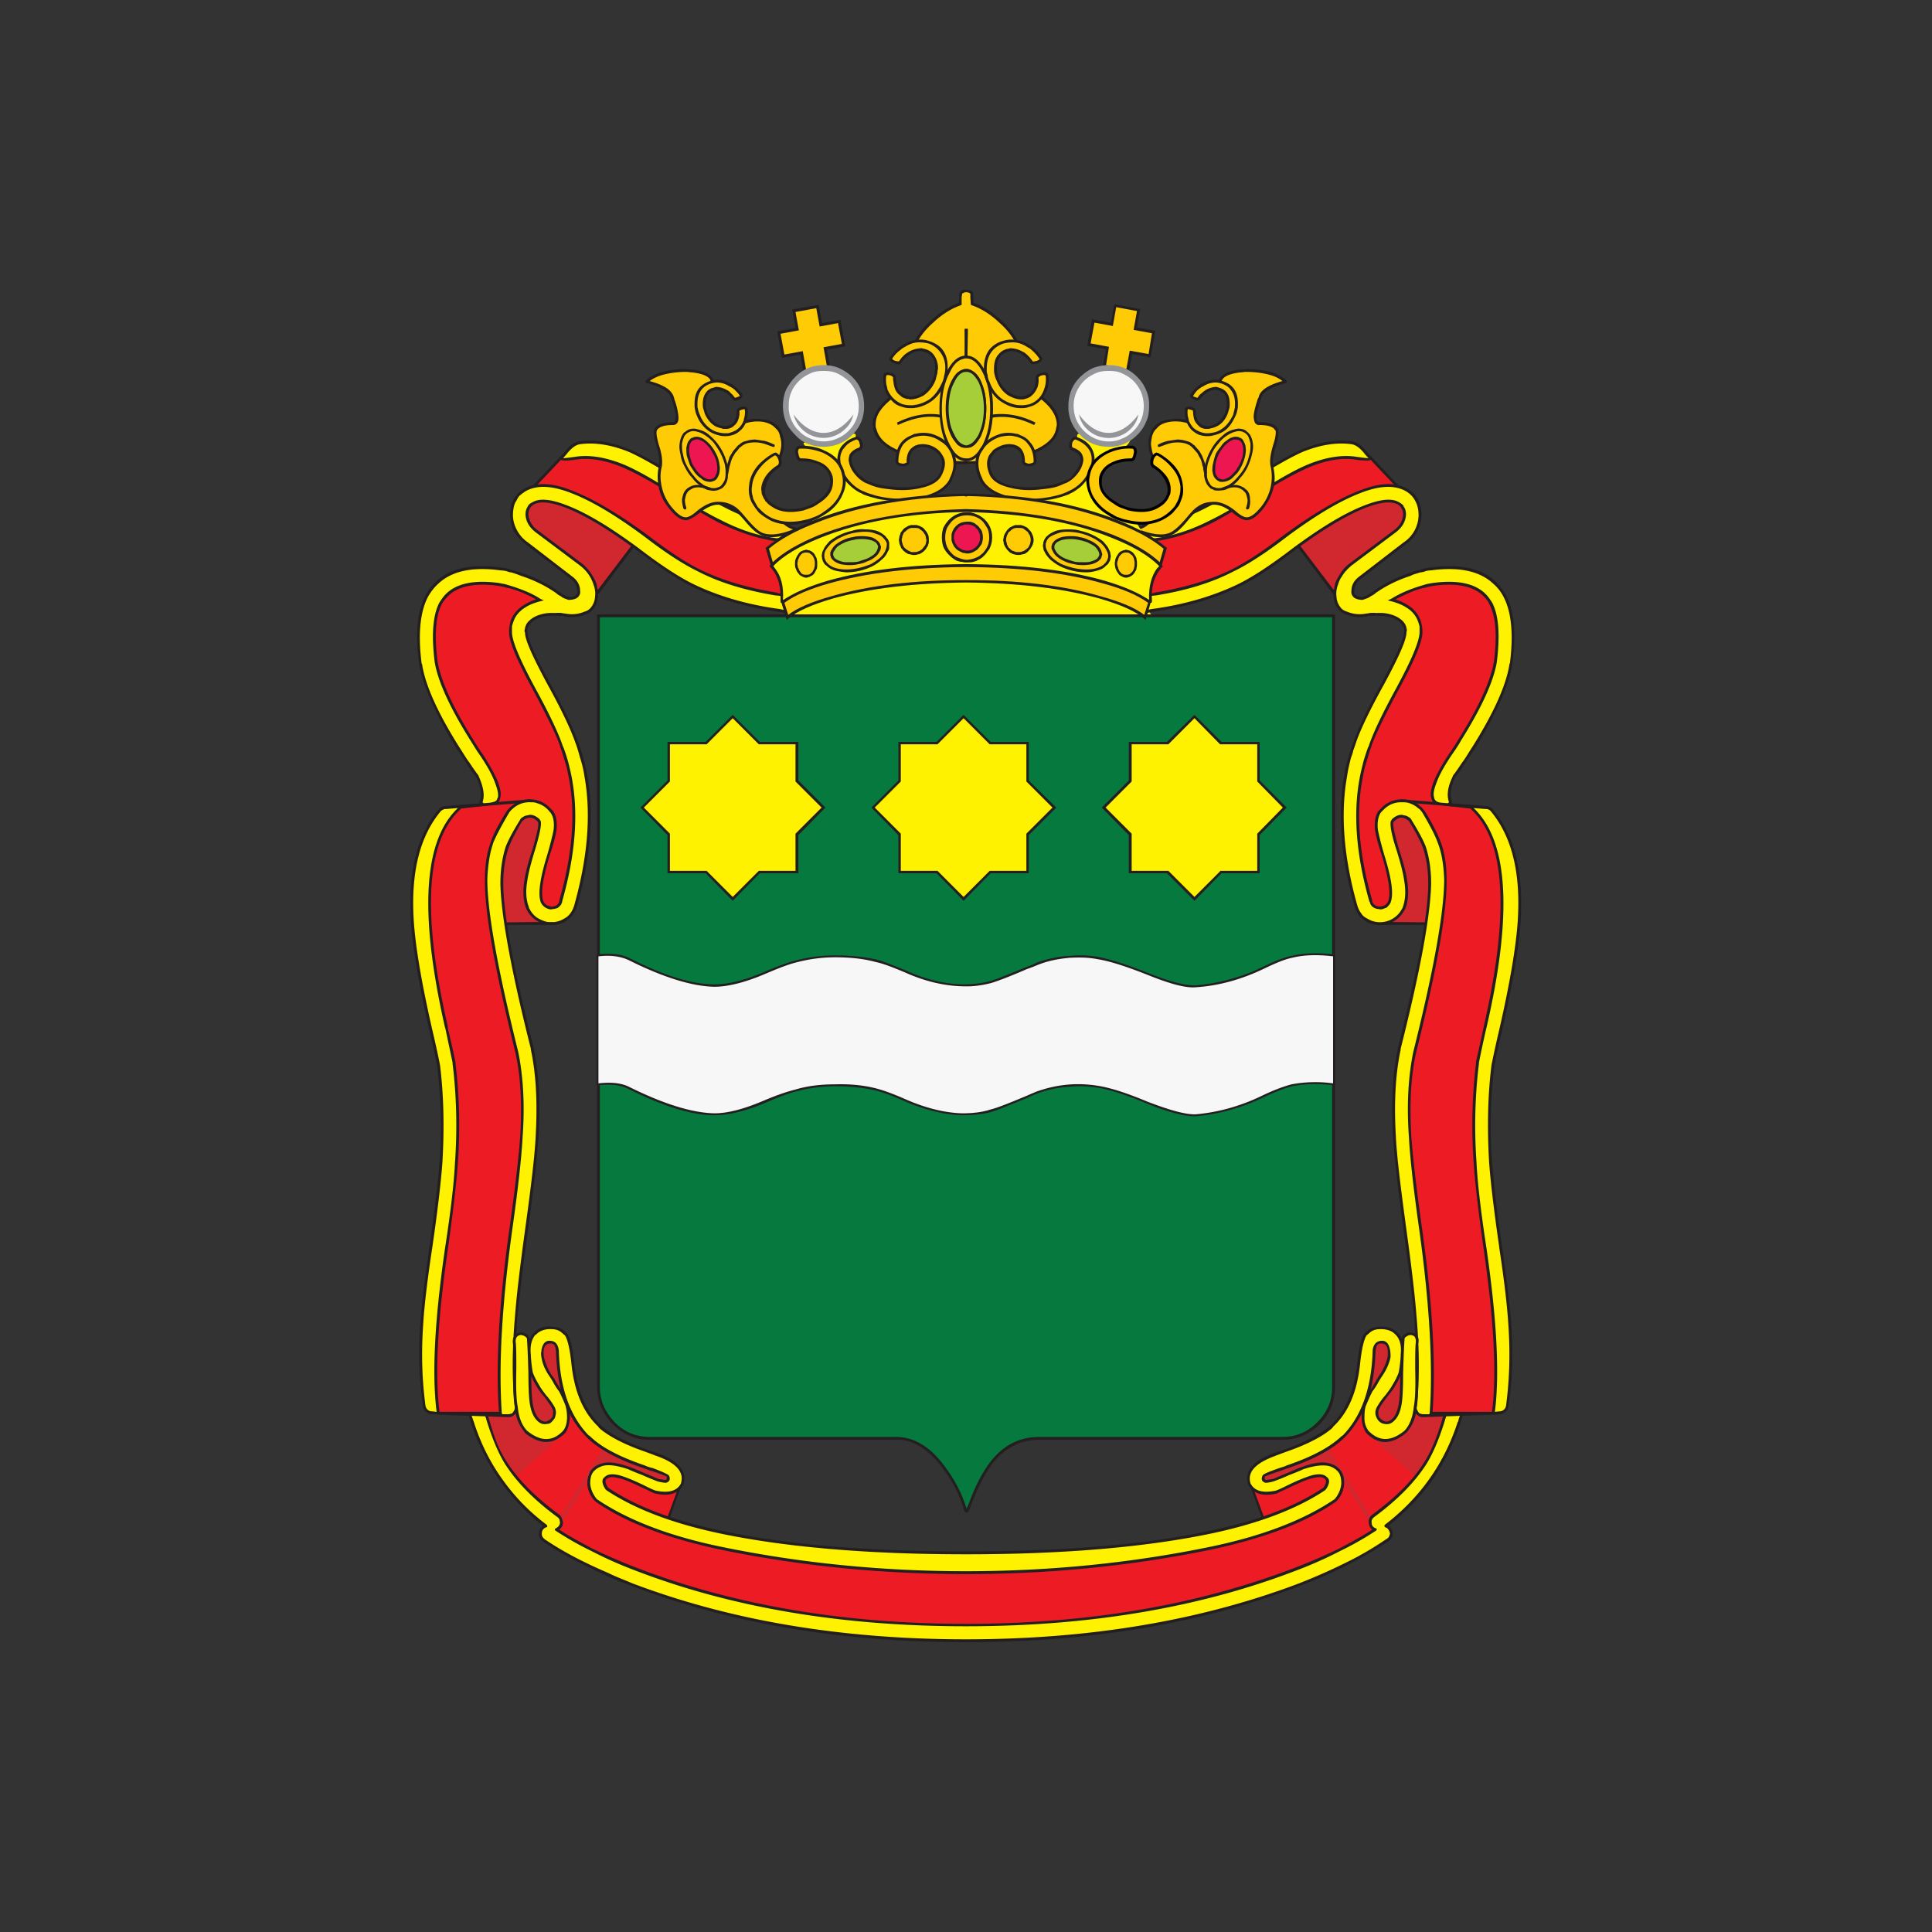 <svg xmlns="http://www.w3.org/2000/svg" width="40" height="40" fill="none"><rect width="100%" height="100%" fill="#333333" stroke="none"/><defs><clipPath id="a"><path fill="#fff" fill-opacity="0" d="M8.5 6h23v28h-23z"/></clipPath></defs><g clip-path="url(#a)"><path fill="#FFF200" fill-rule="evenodd" d="M16.26 13.08c-.1-1.02 1.89-1.23 3.74-1.23 1.86 0 4.03.29 3.91 1.23h-7.65Z"/><path fill="#06793E" fill-rule="evenodd" d="M13.46 12.75h14.15v15.97c0 .58-.48 1.06-1.06 1.06h-5.04c-1.24 0-1.45 1.73-1.52 1.49-.11-.38-.62-1.49-1.43-1.49h-5.1c-.58 0-1.06-.48-1.07-1.06V12.75h1.07Z"/><path fill="#231F20" fill-rule="evenodd" d="M27.64 28.72v-16H12.36v16c.01.3.12.56.33.77.21.21.47.32.77.32h5.21c.3.04.58.23.85.59.21.28.36.57.44.87.01.03.03.05.05.05.02 0 .03-.02.05-.04.01-.02.03-.07.06-.16.14-.35.28-.62.42-.81.27-.34.59-.5.97-.5h5.04c.3 0 .55-.11.77-.32.21-.21.32-.47.32-.77Zm-.06-15.94v15.94c0 .28-.1.52-.31.73-.2.2-.44.3-.72.3h-5.04c-.4 0-.74.17-1.01.52-.15.2-.3.47-.43.83-.03.06-.04.11-.06.13-.09-.3-.24-.59-.45-.87-.3-.41-.64-.61-1-.61h-5.1c-.29 0-.53-.1-.73-.3-.2-.21-.31-.45-.31-.73V12.78h15.16Z"/><path fill="#FFF200" fill-rule="evenodd" d="M16.5 18.06h-.78l-.55.55-.55-.55h-.77v-.78l-.55-.56.55-.55v-.78h.77l.55-.55.55.55h.78v.78l.55.55-.55.56v.78Z"/><path fill="#231F20" fill-rule="evenodd" d="m15.73 18.08-.56.57-.56-.57h-.79v-.79l-.56-.57.56-.56v-.8h.79l.56-.56.56.56h.8v.8l.56.56-.56.57v.79h-.8Zm.74-.05h-.76l-.01.01-.53.53-.54-.54h-.76v-.77l-.54-.54.54-.54v-.77h.76l.54-.54.54.54h.76v.77l.54.54-.54.54v.77Z"/><path fill="#FFF200" fill-rule="evenodd" d="M21.28 18.06h-.78l-.55.55-.55-.55h-.78v-.78l-.55-.56.55-.55v-.78h.78l.55-.55.55.55h.78v.78l.55.55-.55.56v.78Z"/><path fill="#231F20" fill-rule="evenodd" d="m20.51 18.08-.56.57-.56-.57h-.79v-.79l-.56-.57.56-.56v-.8h.79l.56-.56.56.56h.79v.8l.57.56-.57.57v.79h-.79Zm.74-.05h-.76l-.01.01-.53.53-.54-.54h-.76v-.77l-.54-.54.54-.54v-.77h.76l.54-.54.54.54h.76v.77l.54.54-.54.54v.77Z"/><path fill="#FFF200" fill-rule="evenodd" d="M26.05 18.06h-.77l-.55.55-.55-.55h-.78v-.78l-.55-.56.55-.55v-.78h.78l.55-.55.55.55h.77v.78l.55.55-.55.56v.78Z"/><path fill="#231F20" fill-rule="evenodd" d="m25.29 18.08-.56.57-.57-.57h-.79v-.79l-.56-.57.56-.56v-.8h.79l.57-.56.56.56h.79v.8l.56.56-.56.57v.79h-.79Zm.74-.05h-.77v.01l-.53.53-.54-.54h-.76v-.77l-.54-.54.54-.54v-.77h.76l.54-.54.53.54h.77v.77l.53.54-.53.54v.77Z"/><path fill="#F7F7F7" fill-rule="evenodd" d="M27.62 19.78c-1.4-.17-1.34.53-2.86.64-.83.06-1.81-1.01-3.29-.46-.82.34-1.04.45-1.55.44-1.17-.02-1.27-.61-2.63-.6-1.8 0-1.75 1.31-4.26.06-.15-.07-.34-.12-.66-.08v2.67c.32-.04.51.01.66.08 2.51 1.25 2.46-.06 4.26-.06 1.36-.02 1.46.57 2.63.6.51.01.73-.11 1.55-.45 1.48-.54 2.46.53 3.29.47 1.52-.12 1.46-.81 2.86-.64v-2.67Z"/><path fill="#231F20" fill-rule="evenodd" d="M26.14 20.02c-.45.22-.92.34-1.38.38-.2.01-.53-.07-1-.26-.43-.17-.77-.28-1.03-.33-.19-.03-.39-.04-.58-.02-.23.01-.46.06-.69.14-.05.03-.12.06-.21.09-.36.15-.61.25-.74.29-.18.05-.38.07-.59.07-.36-.01-.76-.1-1.17-.29-.25-.1-.44-.18-.59-.22-.26-.06-.55-.09-.87-.09-.29 0-.57.04-.83.11-.16.04-.37.12-.63.23-.42.18-.76.26-1.04.26-.46 0-1.04-.18-1.75-.54-.18-.09-.4-.11-.67-.08h-.02v2.71h.02c.26-.03.48-.01.65.08.72.36 1.31.54 1.77.54.28 0 .64-.08 1.06-.26.26-.11.46-.19.62-.23.26-.07.53-.11.82-.11.32 0 .6.03.85.09.15.04.35.11.59.22.42.18.82.28 1.19.29.22 0 .42-.02.61-.07.13-.04.37-.14.74-.29a2.226 2.226 0 0 1 .88-.23c.19-.02.38-.01.58.02.25.04.59.15 1.02.33.47.19.8.27 1.01.26.47-.04.94-.17 1.4-.39.25-.12.44-.19.59-.23.25-.05.53-.06.87-.02h.02v-2.71h-.02c-.33-.04-.63-.03-.88.03-.15.03-.35.11-.6.23Zm-2.39.16c.47.19.8.28 1.01.26.47-.03.94-.16 1.4-.38.25-.12.44-.2.59-.23.24-.06.52-.07.85-.03v2.63a2.68 2.68 0 0 0-.86.02c-.15.04-.35.11-.6.23-.45.22-.92.35-1.38.39-.2.01-.53-.08-1-.26-.43-.18-.77-.29-1.03-.33-.43-.07-.85-.03-1.27.12-.05.02-.12.05-.21.09-.36.15-.61.25-.74.28-.18.06-.38.08-.59.08-.36-.01-.76-.11-1.17-.29-.25-.11-.44-.18-.59-.22-.26-.07-.55-.1-.87-.09-.29 0-.57.03-.83.11-.16.04-.37.11-.63.22-.42.18-.76.27-1.04.27-.46-.01-1.04-.19-1.75-.54-.17-.09-.39-.11-.65-.08V19.8c.25-.03.46 0 .63.08.72.36 1.31.54 1.77.55.28 0 .64-.09 1.06-.27.26-.11.46-.19.62-.23.26-.07.53-.11.82-.11.32 0 .6.03.85.1.15.03.35.11.59.21.42.19.82.28 1.19.29.22.01.42-.02.61-.07.13-.04.37-.13.74-.29.09-.03.16-.06.21-.08.22-.09.44-.13.67-.15.19-.01.38-.01.58.03.25.04.59.15 1.02.32Z"/><path fill="#ED1C24" fill-rule="evenodd" d="m24.06 33.42 2.4-.63 2.05-.96.26-.4.72-.83.72-1.48-.55.12-.04-1.2-.18-.22-.26-.04-.81-.17-.09 1.15-.7.94-1.42.6-.31.29.36.99-3.62.62c-1.74.01-3.45.01-5.19 0l-3.62-.62.36-.99-.31-.29-1.42-.6-.7-.94-.09-1.15-.81.17-.26.04-.18.22-.04 1.2-.54-.12.71 1.48.72.83.26.4 2.05.96 2.4.63c4.11.39 4.02.39 8.13 0Z"/><path fill="#231F20" fill-rule="evenodd" d="m24.06 33.44 2.41-.62 2.06-.97.26-.41.72-.82.74-1.54-.56.13-.05-1.18-.19-.23-.27-.05-.83-.17-.1 1.17-.69.93-1.42.6-.32.31.35.97-3.58.62-2.59.01-2.6-.01-3.58-.62.35-.98-.32-.3-1.42-.6-.69-.93-.1-1.17-.83.17-.27.05-.19.23-.05 1.18-.56-.13.74 1.54.72.82.26.41 2.06.97 2.41.62.13.01c1.97.19 3.28.29 3.94.29.65 0 1.96-.1 3.93-.29l.13-.01Zm2.39-.67-2.4.62-.13.01c-1.96.2-3.27.29-3.92.29-.66 0-1.97-.09-3.93-.29l-.13-.01-2.4-.62-2.05-.95-.25-.41-.72-.82-.69-1.44.52.12.04-1.22.18-.21.25-.04.78-.16.09 1.13.71.95 1.42.6.3.27-.37 1.01 3.64.62 2.61.01 2.6-.01 3.64-.62-.37-1 .3-.28 1.42-.6.71-.95.09-1.13.78.16.25.04.18.21.04 1.22.52-.12-.69 1.44-.72.82-.25.41-2.05.95Z"/><path fill="#D1272F" fill-rule="evenodd" d="M28.6 19.12h1.1c.11-.73.14-1.59-.48-2.43-.41.03-.51.11-.56.35.19.71.43 1.56-.06 2.08Z"/><path fill="#231F20" fill-rule="evenodd" d="M29.73 19.15v-.02c.07-.46.08-.86.03-1.19-.03-.2-.07-.39-.14-.58-.09-.24-.22-.47-.38-.69l-.01-.01h-.01c-.21.02-.35.05-.43.1-.08.05-.13.14-.16.27v.04c.14.49.21.85.23 1.09.02.36-.05.65-.21.86-.03.03-.05.06-.07.08l-.05.05h1.2Zm-.05-.05c.06-.45.07-.83.02-1.15-.02-.2-.07-.39-.14-.57-.08-.23-.2-.45-.35-.66-.19.02-.32.05-.39.09-.06.04-.11.12-.13.23v.01c.14.5.21.86.23 1.11.02.37-.05.66-.22.89-.01.01-.02.03-.03.04h.32l.69.01Z"/><path fill="#ED1C24" fill-rule="evenodd" d="M28.33 12.57c.5-.01.94.11.93.52.06.48-.78 1.49-1.05 2.31-.28.72-.27 1.81.01 3.3.08.32.53.36.69.05.23-.58-.42-1.54-.21-1.85.18-.21.45-.21.63-.02.49.61.72 1.19-.2 4.87-.45 2.16.61 4.93.35 7.56l1.57-.06c.35-2.33-.66-4.35-.3-7.22.27-1.41 1.02-4.03-.07-5.31l-.88-.08c-.14-.26.04-.39.16-.65.46-.6 1.05-1.62 1.16-2.26.13-.94.05-1.99-1.48-1.79-.44.08-.98.32-1.31.63Z"/><path fill="#231F20" fill-rule="evenodd" d="m30.76 16.75-1.75-.14c-.02-.01-.03-.02-.03-.04 0-.01.02-.02.03-.02l1.75.14c.02 0 .03.01.03.03 0 .02-.01.03-.03.03Z"/><path fill="#D1272F" fill-rule="evenodd" d="m28.47 31.54-1.02-1.65-1.45.66.11.23.63-.16.93-.22.76 1.25.04-.11Zm.9-.9-1.1-1-.08-.46-.15.01.41-1.56.68.3.42 1.32.5.04-.37 1.02-.31.33Z"/><path fill="#FFF200" d="M28.69 31.6c.04.01.07.03.09.06.02.04.03.08.02.12-.01.05-.03.08-.07.11-.25.17-.54.33-.84.48-.32.16-.65.31-.98.44-4.05 1.55-9.78 1.55-13.83 0-.33-.13-.66-.28-.98-.44-.3-.15-.58-.31-.84-.48-.05-.04-.08-.09-.07-.16.01-.07.04-.11.11-.13a4.26 4.26 0 0 1-1.52-2.15c-.02-.06-.04-.13-.06-.18h.34l.03.08c.17.58.37 1.22 1.47 2.03.03.03.06.07.06.11.01.05 0 .09-.03.12-.02.03-.04.05-.07.06.22.14.47.28.73.41.29.15.61.29.95.42 3.98 1.53 9.61 1.53 13.59 0 .34-.13.66-.27.95-.42.26-.13.51-.27.73-.41-.06-.02-.09-.07-.1-.13-.01-.07.01-.12.06-.16 1.1-.81 1.3-1.45 1.47-2.03l.03-.08h.34c-.02.05-.04.12-.06.18-.17.53-.53 1.38-1.52 2.15Z"/><path fill="#231F20" fill-rule="evenodd" d="M28.83 31.79c.01-.05 0-.1-.03-.14a.102.102 0 0 0-.05-.06c.34-.27.63-.57.88-.91.26-.37.46-.78.61-1.22v-.02c.03-.07.04-.13.05-.16l.01-.01c0-.02-.01-.03-.03-.03h-.34c-.02 0-.02 0-.03.02l-.03.09c-.11.39-.24.7-.38.92-.23.37-.59.73-1.08 1.09-.06.05-.08.11-.07.18.01.06.03.1.07.13-.21.14-.44.26-.68.39-.29.14-.61.28-.95.41-1.99.76-4.25 1.15-6.78 1.15-2.54 0-4.8-.39-6.79-1.15-.34-.13-.66-.27-.95-.41-.24-.13-.47-.25-.68-.39l.04-.04c.03-.04.04-.09.03-.14-.01-.06-.03-.1-.07-.13-.49-.36-.85-.72-1.08-1.09-.14-.23-.27-.53-.38-.92l-.03-.09c0-.01-.01-.01-.01-.02H9.71c-.01 0-.01.01-.01.01-.01.01-.01.02 0 .03l.05.18c.15.44.35.85.61 1.21.24.34.54.65.88.92-.04.03-.07.07-.08.14-.01.08.02.14.09.19.25.17.53.33.84.48.17.08.33.16.5.24.16.07.32.13.48.19C15.1 33.61 17.41 34 20 34c2.58 0 4.89-.39 6.92-1.17a9.4 9.4 0 0 0 1.83-.92.2.2 0 0 0 .08-.12Zm-.15-.17c.03.01.06.03.07.06.01.01.02.03.02.05.01.01.01.03 0 .05-.01.03-.02.06-.06.08-.25.17-.53.34-.84.49-.32.16-.64.3-.97.43-2.03.77-4.33 1.16-6.9 1.16-2.58 0-4.88-.39-6.91-1.16-.16-.07-.33-.13-.49-.21-.16-.07-.32-.14-.48-.22-.31-.15-.59-.31-.84-.48-.05-.04-.07-.08-.06-.14 0-.02.01-.05.03-.07.01-.01.03-.03.06-.04.02 0 .02-.01.02-.03 0-.01-.01-.01-.01-.02-.36-.27-.66-.58-.91-.93-.26-.36-.46-.76-.6-1.2l-.05-.14h.28l.02.06c.12.4.25.71.39.94.24.38.6.75 1.09 1.11.03.02.05.05.05.09.01.03 0 .06-.02.09-.01.02-.02.02-.03.03-.01.01-.02.02-.03.02-.02.01-.03.02-.02.04l.01.01c.23.15.47.29.74.42.29.15.6.29.95.42 1.99.76 4.26 1.14 6.81 1.14 2.54 0 4.81-.38 6.8-1.14.35-.13.66-.27.95-.42.27-.13.51-.27.74-.42.01-.01.02-.02.01-.04-.01 0-.01-.01-.02-.01-.05-.02-.08-.05-.08-.11-.01-.05.01-.09.05-.12.49-.36.85-.73 1.09-1.11.14-.23.27-.54.39-.94l.02-.06h.28c-.01.03-.03.07-.04.13l-.01.01c-.28.87-.79 1.58-1.51 2.13-.01.02-.01.03 0 .04 0 .01.01.01.01.01Z"/><path fill="#FFF200" d="M28.61 12.72c-.08 0-.16-.01-.24 0-.06 0-.11 0-.15-.04a.166.166 0 0 1-.05-.12c0-.04.02-.08.05-.11.26-.24.62-.44.98-.56.07-.03.14-.05.21-.07.06-.01.13-.03.2-.04h.01c.85-.12 1.3.13 1.53.55.21.39.2.92.14 1.41-.01.01-.01.02-.01.02-.08.48-.42 1.16-.78 1.73-.07.12-.14.22-.2.32-.07.09-.13.18-.2.27-.07.15-.14.33-.07.52.01.04-.04.03-.03.06h.1l.66.06c.05 0 .09.02.12.06.97 1.13.52 3.09.19 4.55-.06.26-.12.5-.16.72-.18 1.45 0 2.65.16 3.78.16 1.09.31 2.13.14 3.28-.01.04-.03.07-.06.1s-.06.04-.1.04l-1.57.06c-.03 0-.05 0-.07-.01-.02-.01-.04-.02-.06-.04-.02-.02-.03-.04-.04-.06-.01-.02-.01-.04-.01-.07.13-1.23-.05-2.47-.21-3.66-.19-1.32-.36-2.59-.12-3.75v-.01c.9-3.59.7-3.95.23-4.73-.01 0-.01-.01-.02-.01a.234.234 0 0 0-.17-.07c-.05 0-.11.03-.16.08-.01 0-.01.01-.02.02-.05.08.03.33.11.61.13.39.26.83.13 1.18 0 .01-.01.02-.01.03-.09.16-.22.25-.36.29-.07.01-.13.02-.2.01a.546.546 0 0 1-.18-.06.49.49 0 0 1-.25-.31c-.32-1.11-.33-2-.21-2.69.02-.14.05-.26.09-.38.03-.11.07-.22.11-.33.13-.38.36-.81.57-1.21.24-.43.45-.82.47-1.05v-.01c0-.02 0-.05-.01-.06a.259.259 0 0 0-.13-.19.724.724 0 0 0-.35-.11Zm.2-.3c.12.03.23.07.32.13.15.1.26.24.28.41.01.05.01.1.01.14-.02.3-.25.73-.5 1.2-.21.38-.43.79-.55 1.15-.01.01-.01.02-.01.03-.04.09-.07.19-.1.29-.03.12-.06.23-.08.35-.12.64-.1 1.47.2 2.53v.01c.02.06.05.09.09.11.02.01.04.02.07.03.03 0 .06 0 .08-.01.06-.01.11-.05.15-.11.09-.26-.03-.64-.14-.98-.11-.36-.21-.68-.06-.89 0-.01 0-.01.01-.01a.522.522 0 0 1 .43-.22c.13-.01.27.04.38.14.02.01.04.03.05.05l.03.03c.52.87.75 1.24-.18 4.99-.23 1.1-.06 2.34.12 3.64.16 1.15.31 2.62.21 3.83h1.3c.14-1.06-.02-2.36-.17-3.39-.17-1.15-.35-2.37-.16-3.86v-.02c.05-.22.1-.47.16-.74.31-1.36.68-3.67-.3-4.54l-.6-.07c-.48 0 .05-.83.18-1.02.07-.1.13-.2.2-.3.34-.55.66-1.18.73-1.61.06-.45.07-.91-.1-1.23-.16-.29-.51-.47-1.19-.38-.06.01-.12.02-.18.04-.07.02-.13.03-.19.06-.17.05-.33.13-.49.22Z"/><path fill="#231F20" fill-rule="evenodd" d="M28.35 12.75h.26c.13.01.24.04.33.1.07.05.11.11.13.17V13.09c-.01.15-.17.49-.46 1.04-.3.55-.49.95-.58 1.21-.04.11-.08.22-.11.33-.04.12-.07.25-.09.39-.14.79-.07 1.69.21 2.69.02.08.06.15.1.21.04.05.1.09.16.13.06.03.13.05.2.06.07.01.14 0 .21-.01.16-.05.29-.15.37-.3.01-.01.01-.02.02-.04.06-.16.07-.36.03-.59-.02-.14-.07-.34-.16-.61-.1-.34-.14-.53-.12-.58.01-.01.01-.02.02-.02.04-.04.08-.06.12-.07h.05c.04.01.08.03.12.06.01 0 .01.01.01.01.15.24.24.42.29.55.07.21.11.46.11.74 0 .62-.21 1.75-.63 3.41v.02c-.11.51-.14 1.12-.1 1.82.03.41.1 1.06.22 1.94.11.8.18 1.4.22 1.81.05.68.05 1.29-.01 1.84 0 .03 0 .05.01.08s.03.05.05.07c.02.02.04.04.07.05.02.01.05.01.08.01l1.44-.05h.03l.1-.01c.05 0 .09-.02.12-.05.04-.03.06-.07.06-.11.08-.52.1-1.08.06-1.68-.02-.36-.09-.9-.19-1.62a27.1 27.1 0 0 1-.21-1.77c-.05-.69-.03-1.35.05-1.99.03-.15.08-.39.16-.73.24-1.05.37-1.85.39-2.4.04-.94-.16-1.67-.58-2.17a.18.18 0 0 0-.15-.07l-.66-.05-.05-.01h.01v-.04c-.05-.12-.03-.29.07-.5.06-.08.13-.17.19-.27.06-.09.13-.2.21-.31.44-.72.7-1.3.78-1.74v-.02c.09-.64.04-1.11-.14-1.44-.06-.11-.14-.21-.23-.29-.29-.26-.73-.35-1.32-.27h-.01c-.03 0-.05.01-.07.01-.05.01-.09.02-.14.04-.03 0-.07.01-.1.02-.04.02-.07.03-.11.04-.41.14-.73.33-.98.57-.02.02-.04.04-.05.06-.01.02-.01.05-.02.07 0 .06.02.1.06.14.03.03.08.05.15.05Zm1.63 3.88c0-.01.01-.01.02-.02-.05-.14-.03-.32.08-.54v-.01c.07-.09.13-.18.19-.27.07-.09.13-.2.21-.32.44-.7.7-1.27.77-1.71v-.01s0-.01.01-.01c.08-.62.03-1.09-.14-1.4a.89.89 0 0 0-.21-.26c-.28-.26-.71-.35-1.29-.27-.05 0-.1.01-.14.03-.02 0-.04.01-.07.01l-.1.03c-.03.01-.07.02-.1.04-.4.13-.72.32-.96.55-.03.03-.05.06-.05.09 0 .04.01.07.04.1.02.02.05.03.11.03h.26c.15.01.27.05.36.11.09.06.14.13.15.21.01.02.01.05 0 .07v.01c0 .16-.16.51-.46 1.07-.3.54-.49.94-.58 1.2-.02.06-.04.12-.06.17-.01.05-.03.11-.05.16-.03.12-.06.24-.08.38-.14.78-.07 1.68.21 2.67.02.07.05.13.09.18.03.05.08.08.14.11.05.03.11.05.18.06a.515.515 0 0 0 .52-.28c.01-.01.01-.02.01-.02.06-.16.07-.35.03-.57-.02-.14-.07-.34-.15-.6-.12-.36-.15-.57-.12-.63l.01-.01c0-.01.01-.02.02-.03.06-.05.12-.08.18-.08.02 0 .03 0 .05.01.05 0 .1.03.14.06.01.01.01.02.02.02v.01c.15.24.25.43.3.56.07.22.11.47.11.76-.01.62-.21 1.76-.63 3.42v.02c-.11.51-.14 1.11-.1 1.8.02.42.1 1.06.22 1.94.11.8.18 1.41.21 1.81.06.69.06 1.31 0 1.85 0 .02 0 .04.01.06.01.02.02.04.03.05.01.02.03.03.05.03.02.01.04.01.05.01h.12l.01-.02c.07-.98 0-2.25-.22-3.83-.12-.85-.19-1.49-.21-1.89-.05-.68-.01-1.27.09-1.76.43-1.72.64-2.91.64-3.57-.01-.29-.05-.56-.14-.78-.05-.14-.16-.35-.32-.62l-.02-.02a.12.12 0 0 0-.05-.05.532.532 0 0 0-.22-.12c-.04-.01-.09-.01-.14-.01-.14 0-.26.05-.36.15l-.05.05c0 .01-.01.01-.01.01-.06.09-.08.22-.06.37.02.1.06.27.13.51.15.48.2.81.13.99-.02.04-.05.07-.08.1-.03.01-.05.02-.08.03-.03.01-.06.01-.09 0-.03 0-.06-.01-.08-.02a.166.166 0 0 1-.1-.13c-.01 0-.01-.01-.01-.01-.27-.95-.34-1.8-.2-2.55.02-.11.05-.23.08-.35.03-.1.06-.2.1-.3 0 0 .01-.01.01-.02.08-.24.26-.63.55-1.16.32-.59.49-.98.5-1.18v-.13a.88.88 0 0 0-.05-.15.559.559 0 0 0-.22-.24c-.09-.06-.2-.1-.31-.13l-.08-.02.07-.03c.16-.1.32-.17.49-.23.06-.02.12-.04.19-.06.06-.02.12-.03.18-.04.52-.07.89.01 1.11.24.04.04.08.1.12.16.14.26.17.67.1 1.24-.07.41-.32.95-.74 1.62-.06.11-.13.21-.2.31-.14.21-.25.4-.31.57-.05.13-.07.22-.05.29.01.08.06.11.16.12l.13.01Zm.97 12.6.1-.01c.03 0 .06-.01.08-.03.03-.02.04-.05.05-.08.07-.52.09-1.07.05-1.66-.02-.36-.08-.9-.19-1.62v-.01c-.11-.76-.18-1.35-.21-1.76-.04-.7-.03-1.37.05-2.01.03-.15.08-.39.16-.73.24-1.05.37-1.85.39-2.39.04-.93-.15-1.64-.57-2.14a.128.128 0 0 0-.1-.04l-.25-.02c.72.68.81 2.19.27 4.53-.08.34-.13.59-.16.74v.02c-.08.65-.1 1.34-.05 2.05.02.42.09 1.02.21 1.8.21 1.46.27 2.58.17 3.36Zm-.97-12.54H30l.44.05c.73.65.82 2.15.28 4.51-.07.34-.13.59-.16.73v.03c-.08.66-.1 1.35-.05 2.06.03.43.1 1.03.21 1.81.21 1.46.27 2.57.17 3.35h-1.23c.07-.98 0-2.24-.22-3.81-.12-.85-.19-1.48-.22-1.89-.04-.67-.01-1.25.1-1.74.43-1.73.64-2.92.63-3.58 0-.3-.04-.57-.13-.8-.06-.15-.16-.36-.33-.63l-.03-.03a.12.12 0 0 0-.05-.05.518.518 0 0 0-.4-.15.56.56 0 0 0-.4.17l-.06.06-.01.01c-.07.1-.09.24-.07.41.02.11.06.28.14.51.14.47.19.79.13.95-.03.06-.07.09-.12.1-.03.01-.05.01-.08.01-.02-.01-.04-.01-.06-.02a.16.16 0 0 1-.07-.09v-.02c-.27-.94-.34-1.78-.2-2.52.02-.11.04-.23.08-.34.03-.1.06-.2.09-.29.01-.01.01-.02.01-.03.08-.24.27-.62.55-1.15.33-.6.5-1 .51-1.2 0-.05 0-.1-.01-.15a.606.606 0 0 0-.29-.43c-.08-.05-.16-.09-.26-.12.14-.07.28-.14.42-.19.06-.02.12-.04.19-.05.06-.02.12-.03.17-.04.5-.07.86.01 1.06.23.04.04.08.09.1.14.14.25.17.65.1 1.2-.07.4-.31.93-.73 1.6-.06.1-.13.21-.2.31-.14.21-.25.41-.32.58-.05.14-.07.24-.05.32.02.11.09.16.22.16l.13.02Z"/><path fill="#ED1C24" fill-rule="evenodd" d="m23.43 11.08.39 1.4 1.81-.54 1.18-.73.92 1.21.2-.47 1.13-.99.17-.42-.22-.38-.86-.92-1.54.39-1.92 1.16-1.26.29Z"/><path fill="#231F20" fill-rule="evenodd" d="m23.83 12.51 1.81-.54h.01l1.16-.73.9 1.2c.01.02.03.02.04.01l.01-.01.2-.48 1.12-.98.01-.01.16-.42c.01-.01.01-.02 0-.03l-.21-.38-.87-.92c-.01-.01-.01-.01-.03-.01l-1.54.39-.01.01-1.91 1.16-1.26.29c-.01 0-.01 0-.02.01v.02l.39 1.4c.01.02.02.02.04.02Zm.01-.07-.37-1.33 1.23-.29h.01l1.91-1.16 1.52-.39.85.9.2.37-.15.4-1.13.98v.02l-.18.43-.89-1.18c-.01-.02-.03-.02-.04-.01l-1.18.73-1.78.53Z"/><path fill="#D1272F" fill-rule="evenodd" d="m27.61 12.26-.83-1.1.95-.7.95-.29.41.13.12.52-.92.83-.68.61Z"/><path fill="#231F20" fill-rule="evenodd" d="m27.71 10.43-.95.71-.02.02.86 1.14.71-.63.93-.84-.13-.55-.43-.14-.97.29Zm-.89.74.79 1.04.66-.58.91-.82-.12-.48-.38-.13-.94.28-.92.69Z"/><path fill="#FFF200" d="M28.45 12.7c-.05.01-.11.02-.15.03-.15.03-.26.03-.43-.04a.327.327 0 0 1-.15-.11.523.523 0 0 1-.08-.23.57.57 0 0 1 .03-.25c.05-.14.14-.3.29-.41l.93-.7c.11-.08.18-.21.19-.33 0-.06-.01-.11-.03-.15a.357.357 0 0 0-.11-.1c-.13-.06-.35-.05-.67.08-.62.24-1.05.56-1.47.88-.71.53-1.41 1.06-2.96 1.27l-.11.02-.05-.1-.06-.11.18-.1v-.03c.03-.01.07-.01.1-.02h.01c1.38-.22 2.04-.7 2.69-1.19.44-.34.89-.67 1.55-.93.42-.17.73-.16.93-.06.12.06.2.14.25.24.05.09.07.2.07.31-.01.22-.12.44-.32.59l-.92.69c-.17.14-.26.45.05.44a.89.89 0 0 0 .23-.11l.01.42Z"/><path fill="#231F20" fill-rule="evenodd" d="M27.86 12.72c.15.06.3.07.45.04.02-.01.06-.01.12-.02.01-.01.02-.01.03-.01.01 0 .02-.01.02-.03l-.01-.42c-.01-.01-.01-.02-.01-.02-.01-.02-.03-.02-.04-.01-.08.06-.15.09-.21.11-.07 0-.11-.01-.14-.04-.03-.02-.04-.05-.03-.09 0-.02 0-.05.01-.07.02-.07.06-.13.13-.18l.91-.7a.744.744 0 0 0 .27-.94.55.55 0 0 0-.26-.24c-.25-.12-.56-.1-.96.06-.44.17-.96.48-1.56.92-.43.33-.78.56-1.06.7-.46.23-1 .39-1.62.49l-.01.01-.09.01c-.02 0-.03.01-.03.03v.02l-.16.09c-.01 0-.01.01-.02.01 0 .01 0 .02.01.03l.05.1.06.1c0 .01.01.02.03.02l.11-.02c.69-.1 1.29-.27 1.8-.52.31-.15.69-.4 1.16-.76.57-.42 1.06-.72 1.47-.88.29-.11.51-.14.65-.07.04.02.07.05.09.09.02.03.03.08.03.13-.01.12-.07.23-.18.31l-.92.69a.75.75 0 0 0-.22.25c-.04.06-.07.12-.09.18-.02.09-.03.18-.03.27a.5.5 0 0 0 .09.24c.05.06.1.1.16.12Zm.56-.04c-.06.01-.1.01-.12.02-.14.03-.28.02-.42-.04a.238.238 0 0 1-.13-.09.39.39 0 0 1-.08-.22c-.01-.08 0-.16.03-.24.02-.06.04-.12.08-.17.05-.09.12-.16.2-.23l.92-.69c.13-.1.2-.22.21-.36 0-.06-.01-.12-.04-.16-.01-.01-.01-.03-.02-.04a.36.36 0 0 0-.1-.07c-.15-.08-.38-.05-.69.07-.42.16-.91.46-1.48.88-.47.36-.85.61-1.16.76-.5.24-1.1.42-1.78.51l-.09.02-.04-.09-.05-.08.16-.08c.01-.01.01-.02.01-.03v-.01l.07-.01h.02c.62-.1 1.16-.26 1.62-.5.29-.14.65-.37 1.08-.7.59-.44 1.1-.75 1.54-.92.38-.15.68-.17.91-.06.1.05.18.12.23.22.05.09.07.19.07.3a.69.69 0 0 1-.31.56l-.91.7c-.11.08-.17.18-.17.3-.01.06.01.1.05.14.04.03.1.05.18.05.06-.02.13-.04.2-.09l.01.35Z"/><path fill="#FFF200" d="M23.94 11.17c-.04.01-.08 0-.12-.03a.207.207 0 0 1-.06-.1c0-.05.01-.09.03-.12a.17.17 0 0 1 .1-.07c.76-.11 1.4-.52 1.99-.91.73-.46 1.37-.88 2.13-.77.1.02.17.08.26.2.04.07.26.19-.17.12-.66-.11-1.37.3-2.04.73-.63.4-1.3.83-2.12.95Z"/><path fill="#231F20" fill-rule="evenodd" d="M23.73 11.04a.2.2 0 0 0 .08.12c.04.04.08.05.14.04.36-.05.74-.18 1.14-.37.23-.12.56-.31.98-.58.43-.28.77-.46 1.02-.57.38-.16.71-.21 1-.16.16.02.26.02.29 0 .01-.01.01-.02.01-.02.01-.02 0-.04-.01-.05-.01-.02-.03-.03-.05-.05a.274.274 0 0 0-.04-.05c-.09-.12-.18-.19-.28-.21-.34-.05-.69.01-1.07.17-.23.1-.57.29-1.04.59-.01.01-.03.01-.03.02-.41.26-.72.44-.94.55-.36.18-.71.3-1.04.35a.2.2 0 0 0-.12.08.23.23 0 0 0-.04.14Zm.21.1c-.04.01-.07 0-.1-.02s-.04-.05-.05-.09c0-.03 0-.07.02-.1.02-.01.03-.02.04-.03.02-.01.03-.02.05-.02.34-.05.69-.17 1.06-.36.22-.11.53-.29.94-.55.01-.01.02-.01.03-.02.46-.3.81-.49 1.03-.59.37-.15.72-.21 1.04-.16.08.02.16.08.25.19 0 .01.02.02.04.05l.04.04h.01c-.02.01-.09 0-.24-.02-.3-.05-.64 0-1.03.16-.26.11-.6.3-1.03.58-.42.27-.75.46-.98.57-.39.2-.76.32-1.12.37Z"/><path fill="#FFF200" fill-rule="evenodd" d="m28.36 12.36.16-.1c-.01.14-.02.29-.02.43-.05 0-.1-.01-.2.01l.06-.34Z"/><path fill="#D1272F" fill-rule="evenodd" d="M11.39 19.12h-1.1c-.1-.73-.14-1.59.48-2.43.41.03.51.11.56.35-.19.71-.43 1.56.06 2.08Z"/><path fill="#231F20" fill-rule="evenodd" d="M10.23 17.94c-.05.33-.04.73.03 1.19v.02h1.2l-.05-.05c-.02-.02-.04-.05-.07-.08-.16-.21-.23-.5-.21-.86.02-.24.09-.6.23-1.09v-.04c-.03-.13-.08-.22-.16-.27-.08-.05-.22-.08-.43-.1h-.01l-.01.01c-.16.22-.29.45-.38.69-.07.19-.11.38-.14.58Zm.08 1.16c-.06-.45-.07-.83-.02-1.15.02-.2.07-.38.14-.57.08-.23.2-.45.35-.66.19.02.32.05.39.09.06.04.11.12.13.23v.01c-.14.5-.21.86-.23 1.11-.02.39.06.7.25.93H11l-.69.01Z"/><path fill="#ED1C24" fill-rule="evenodd" d="M11.65 12.57c-.49-.01-.93.11-.92.52-.06.48.78 1.49 1.05 2.31.28.72.27 1.81-.01 3.3-.08.32-.53.36-.69.05-.23-.58.42-1.54.21-1.85-.18-.21-.45-.21-.63-.02-.49.61-.72 1.19.2 4.87.45 2.16-.61 4.93-.35 7.56l-1.57-.06c-.35-2.33.65-4.35.3-7.22-.27-1.41-1.02-4.03.07-5.31l.88-.08c.14-.26-.04-.39-.16-.65-.46-.6-1.05-1.62-1.16-2.26-.13-.94-.05-1.99 1.48-1.79.44.08.98.32 1.3.63Z"/><path fill="#231F20" fill-rule="evenodd" d="m10.98 16.61-1.75.14c-.02 0-.03-.01-.03-.03 0-.02.01-.03.03-.03l1.75-.14c.01 0 .03.01.03.02 0 .02-.01.03-.03.04Z"/><path fill="#D1272F" fill-rule="evenodd" d="m11.61 31.39.93-1.5 1.45.66-.11.23-.63-.16-.93-.22-.67 1.1a.282.282 0 0 0-.04-.11Zm-.9-.84 1-.91.08-.46.16.01-.41-1.56-.68.3-.42 1.31-.34.06c.13.4.19.77.61 1.25Z"/><path fill="#FFF200" d="M11.38 12.72c.08 0 .16-.01.24 0 .06 0 .11 0 .15-.04a.17.17 0 0 0 0-.23 2.79 2.79 0 0 0-.98-.56c-.07-.03-.14-.05-.21-.07-.06-.01-.13-.03-.2-.04h-.01c-.85-.12-1.3.13-1.53.55-.21.39-.2.92-.13 1.41v.02c.08.48.42 1.16.78 1.73.07.12.14.22.2.32.07.09.13.18.2.27.07.15.14.33.07.52-.01.04.04.03.03.06h-.1l-.66.06c-.05 0-.09.02-.12.06-.97 1.13-.52 3.09-.19 4.55.06.26.12.5.16.72.18 1.45 0 2.65-.16 3.78-.16 1.09-.31 2.13-.13 3.28 0 .04.02.07.05.1.03.03.06.04.1.04l1.57.06c.03 0 .05 0 .07-.01.02-.01.04-.02.06-.04.02-.02.03-.03.04-.06.01-.02.01-.04.01-.07-.13-1.23.05-2.47.21-3.66.19-1.32.36-2.59.12-3.75v-.01c-.9-3.59-.7-3.95-.23-4.73.01 0 .01-.01.02-.01.05-.05.11-.07.17-.07.05 0 .11.03.16.08.01 0 .01.01.02.02.05.08-.03.33-.11.61-.13.39-.26.83-.13 1.18 0 .01.01.02.01.03.09.16.22.25.36.29.07.01.13.02.2.01.06-.01.13-.03.18-.06a.49.49 0 0 0 .25-.31c.32-1.11.33-2 .21-2.69a4.253 4.253 0 0 0-.2-.71c-.13-.38-.36-.81-.57-1.21-.24-.43-.45-.82-.47-1.05v-.01c0-.02 0-.04.01-.06.01-.08.06-.15.14-.19.08-.06.21-.1.34-.11Zm-.2-.3c-.12.03-.23.07-.32.13-.15.1-.26.24-.28.41-.01.05-.01.1-.01.14.02.3.25.73.5 1.2.21.38.43.79.55 1.15.01.01.01.02.01.03.04.09.07.19.1.29.03.12.06.23.08.35.12.64.1 1.47-.2 2.53v.01c-.02.05-.04.09-.09.11-.02.02-.04.02-.07.03-.03 0-.05 0-.08-.01-.06-.01-.11-.05-.15-.11-.09-.26.03-.64.14-.98.11-.36.21-.68.06-.89 0-.01 0-.01-.01-.01a.522.522 0 0 0-.43-.22.516.516 0 0 0-.38.14.12.12 0 0 0-.05.05l-.03.03c-.52.87-.75 1.24.18 4.99.23 1.1.06 2.34-.12 3.64-.16 1.15-.31 2.62-.21 3.83h-1.3c-.14-1.06.02-2.36.17-3.39.17-1.15.35-2.37.16-3.86v-.02c-.04-.22-.1-.47-.16-.74-.31-1.36-.68-3.67.3-4.54l.6-.07c.48 0-.05-.83-.18-1.02-.07-.1-.13-.2-.2-.3-.34-.55-.66-1.18-.73-1.61-.06-.45-.07-.91.1-1.23.16-.29.51-.47 1.19-.38.06.01.12.02.18.04.07.02.13.03.19.06.17.05.33.13.49.22Z"/><path fill="#231F20" fill-rule="evenodd" d="M11.62 12.75h.02c.07 0 .12-.02.15-.05.02-.02.04-.04.04-.06.01-.02.02-.05.02-.08a.31.31 0 0 0-.06-.13c-.26-.24-.58-.43-.99-.57-.03-.01-.06-.02-.1-.03a1.64 1.64 0 0 0-.11-.03c-.04-.02-.09-.03-.13-.04-.02 0-.05-.01-.08-.01-.6-.08-1.04.01-1.33.27-.09.08-.17.18-.23.29-.18.33-.23.8-.14 1.44v.01c.08.45.34 1.03.78 1.75.08.11.15.22.21.31.02.04.05.08.07.11.04.06.08.11.12.16.1.21.12.38.07.5v.01c0 .01 0 .02.01.03l-.05.01-.66.05a.18.18 0 0 0-.15.07c-.42.5-.62 1.23-.58 2.17.02.55.15 1.35.39 2.4.08.34.13.58.16.73.08.64.1 1.31.05 2-.03.41-.1 1-.21 1.76-.1.72-.17 1.26-.19 1.62-.04.6-.02 1.16.06 1.68 0 .04.02.08.06.11.03.03.07.05.12.05h.1l.03.01 1.44.05c.03 0 .06 0 .08-.01a.18.18 0 0 0 .07-.05.18.18 0 0 0 .05-.07c.01-.03.01-.05.01-.08-.06-.55-.06-1.16-.01-1.84.04-.41.11-1.01.22-1.81.12-.88.19-1.53.22-1.94.04-.7.01-1.31-.1-1.82v-.02c-.42-1.65-.63-2.79-.63-3.41 0-.28.04-.53.11-.74.05-.13.14-.31.28-.55.01 0 .01-.01.02-.01.04-.04.09-.06.14-.06.06 0 .1.02.15.07.01 0 .01.01.02.02.02.05-.02.24-.12.58-.09.27-.14.47-.16.61-.04.23-.03.43.03.59.01.01.01.03.02.04.04.08.1.15.17.2.06.04.13.08.2.1.07.01.14.02.21.01.07-.01.14-.03.2-.06.13-.08.22-.19.26-.34.28-1 .35-1.9.21-2.69-.01-.06-.02-.12-.04-.18-.01-.07-.03-.14-.05-.21-.03-.11-.07-.22-.11-.33-.09-.26-.28-.66-.58-1.21-.3-.55-.45-.89-.46-1.04V13.02a.34.34 0 0 1 .13-.17c.09-.06.2-.09.33-.1h.24ZM10.4 29.28h.11c.02 0 .04 0 .06-.01.02 0 .04-.01.05-.03.01-.01.02-.03.03-.05.01-.02.01-.04.01-.06-.06-.54-.06-1.16 0-1.85.03-.41.1-1.01.21-1.81.12-.87.2-1.52.22-1.94.04-.69.01-1.29-.1-1.8v-.02c-.42-1.66-.62-2.8-.63-3.42 0-.29.04-.54.11-.76.05-.13.15-.32.3-.56v-.01c.01 0 .01-.01.02-.02.04-.03.09-.06.14-.06.02-.01.03-.01.05-.01.06 0 .12.03.18.08.01.01.02.02.02.03l.01.01c.03.06-.01.27-.12.63-.08.26-.13.46-.15.6-.04.22-.03.41.03.56 0 .01 0 .02.01.03.04.08.09.14.16.19.05.03.11.06.18.08.03.01.06.01.09.01h.09c.07-.01.13-.03.18-.06.06-.03.1-.06.14-.11.04-.05.07-.11.09-.18.28-1 .35-1.89.21-2.67a2.34 2.34 0 0 0-.09-.38c-.03-.11-.06-.22-.1-.32-.09-.26-.28-.67-.58-1.21-.3-.56-.46-.91-.46-1.06 0-.01 0-.01-.01-.02v-.03c0-.02.01-.03.01-.04 0-.01 0-.03.01-.04.02-.07.07-.12.14-.17.09-.06.21-.1.36-.11h.26c.06 0 .09-.01.11-.03.01-.01.02-.03.03-.04.01-.02.01-.04.01-.06 0-.03-.02-.06-.04-.09-.25-.23-.57-.42-.97-.55-.07-.03-.13-.05-.2-.07-.03 0-.05-.01-.08-.02a.507.507 0 0 0-.13-.02c-.58-.08-1.01.01-1.29.27-.08.07-.15.16-.21.26-.17.31-.22.78-.14 1.4l.01.01v.01c.07.44.33 1.01.77 1.71.08.12.14.23.21.32.06.09.12.18.19.27v.01c.1.22.13.4.08.54.01.01.02.01.02.02l.13-.01c.06-.01.11-.02.14-.05.01-.02.02-.04.03-.07.01-.07-.01-.16-.06-.29-.06-.17-.17-.36-.31-.57-.02-.02-.03-.05-.05-.07l-.15-.24c-.42-.67-.67-1.21-.74-1.62-.07-.56-.04-.98.1-1.24.04-.06.08-.12.12-.16.22-.23.59-.31 1.11-.24.05.01.12.02.18.04.07.02.13.04.19.06.17.06.34.13.49.23l.07.03-.08.02c-.11.03-.22.07-.31.13-.1.06-.18.15-.22.24-.02.05-.04.1-.05.15v.13c.01.2.18.59.5 1.18.29.53.47.92.55 1.16 0 .01.01.02.01.02.04.1.07.2.1.3.03.12.06.24.08.35.14.75.07 1.6-.2 2.55v.01c-.01.03-.02.06-.04.08-.02.02-.04.04-.06.05-.03.01-.06.02-.09.02-.03.01-.06.01-.09 0a.256.256 0 0 1-.16-.13c-.07-.17-.02-.51.13-.99.07-.24.11-.41.13-.51.02-.15 0-.28-.06-.36 0-.01 0-.01-.01-.01a.496.496 0 0 0-.27-.19c-.04-.02-.09-.02-.14-.02a.503.503 0 0 0-.36.13c-.02.02-.04.03-.05.05l-.02.02c-.16.27-.27.48-.33.62-.08.22-.12.49-.13.78 0 .66.21 1.84.64 3.57.1.49.14 1.08.09 1.76-.02.4-.09 1.04-.21 1.89-.22 1.58-.29 2.85-.22 3.83l.01.02Zm-.41-12.59h.02l.13-.02c.13 0 .2-.05.22-.16.02-.08 0-.18-.05-.32-.07-.17-.18-.37-.32-.58a5.4 5.4 0 0 1-.2-.31c-.42-.67-.66-1.2-.73-1.6-.07-.55-.04-.95.09-1.2.03-.05.07-.1.11-.14.2-.22.56-.3 1.06-.23.05.01.11.02.17.04.07.01.13.03.19.05.15.05.29.12.42.19-.1.03-.18.07-.26.12-.11.07-.19.16-.24.26-.03.05-.04.11-.05.17-.01.05-.01.1-.01.15.01.2.18.6.51 1.2.28.53.47.91.55 1.15 0 .01 0 .02.01.03.03.09.06.19.09.29.02.06.04.13.05.19l.03.15c.14.74.07 1.58-.2 2.52v.02a.16.16 0 0 1-.07.09c-.01 0-.02.01-.03.01-.01 0-.02 0-.03.01-.03 0-.05 0-.08-.01-.05-.01-.09-.04-.12-.1-.06-.16-.01-.48.13-.95.08-.23.12-.4.14-.51.02-.17 0-.31-.07-.41l-.01-.01-.06-.06a.56.56 0 0 0-.4-.17c-.05 0-.11 0-.16.02a.57.57 0 0 0-.24.13.12.12 0 0 0-.05.05c-.02.01-.02.02-.03.03-.17.27-.28.48-.33.63-.09.23-.13.5-.13.8-.01.66.2 1.85.63 3.58.11.49.14 1.07.1 1.74-.03.41-.1 1.04-.22 1.89-.22 1.56-.29 2.83-.22 3.81H9.1c-.1-.78-.04-1.89.17-3.35.11-.78.18-1.38.21-1.81.05-.71.03-1.4-.05-2.06v-.02c-.03-.15-.08-.38-.16-.71v-.03c-.54-2.36-.45-3.86.28-4.51l.44-.05Zm-.51.04c-.72.68-.8 2.19-.27 4.53l.01.03.15.71v.02c.08.65.1 1.34.05 2.05-.02.42-.09 1.02-.21 1.8-.21 1.46-.27 2.58-.17 3.36l-.1-.01c-.03 0-.06-.01-.08-.03-.03-.02-.04-.05-.05-.08-.07-.52-.09-1.07-.05-1.66.02-.36.08-.9.19-1.62.11-.76.18-1.35.21-1.77.04-.69.03-1.36-.05-2.01-.03-.15-.08-.39-.16-.73-.24-1.05-.37-1.85-.39-2.39-.04-.93.15-1.64.57-2.14.01-.01.03-.02.05-.03.01-.01.03-.01.05-.01l.25-.02Z"/><path fill="#ED1C24" fill-rule="evenodd" d="m16.56 11.08-.39 1.4-1.81-.54-1.18-.73-.92 1.21-.2-.47-1.13-.99-.17-.42.22-.38.86-.92 1.54.39 1.92 1.16 1.26.29Z"/><path fill="#231F20" fill-rule="evenodd" d="m14.35 11.97 1.81.54c.02 0 .03 0 .04-.02l.39-1.4c0-.02 0-.03-.02-.03l-1.26-.29-1.91-1.16-.01-.01-1.54-.39h-.02s-.01 0-.01.01l-.87.92-.21.38c-.01.01-.01.02 0 .03l.16.42s.01 0 .01.01l1.12.98.2.48.01.01c.01.01.03.01.04-.01l.9-1.2 1.16.73h.01Zm1.8.47-1.78-.53-1.18-.73c-.01-.01-.03-.01-.04.01l-.89 1.18-.18-.43v-.02l-1.13-.98-.15-.4.2-.37.85-.9 1.52.39 1.91 1.16h.01l1.23.29-.37 1.33Z"/><path fill="#D1272F" fill-rule="evenodd" d="m12.38 12.26.83-1.1-.95-.7-.95-.29-.41.13-.12.52.92.83.68.61Z"/><path fill="#231F20" fill-rule="evenodd" d="m12.39 12.3.86-1.14-.02-.02-.95-.71-.97-.29-.43.14-.13.55.93.84.71.63Zm.78-1.13-.79 1.04-.66-.58-.91-.82.12-.48.38-.13.94.28.92.69Z"/><path fill="#FFF200" d="M11.54 12.7c.05.01.11.02.15.03.15.03.26.03.43-.04.06-.02.11-.06.15-.11.04-.06.07-.14.08-.23 0-.07 0-.16-.03-.25a.866.866 0 0 0-.29-.41l-.93-.7a.473.473 0 0 1-.19-.33c0-.06.01-.11.03-.15.03-.04.06-.07.11-.1.13-.06.35-.05.67.08.62.24 1.05.56 1.47.88.71.53 1.41 1.06 2.96 1.27l.11.02.05-.1.06-.11-.18-.1v-.03c-.03-.01-.07-.01-.1-.02h-.01c-1.38-.22-2.04-.7-2.69-1.19-.45-.34-.89-.67-1.55-.93-.42-.17-.73-.16-.93-.06-.12.06-.2.14-.25.24-.05.09-.07.2-.07.31.01.22.12.44.32.59l.92.69c.17.14.26.45-.05.44a.89.89 0 0 1-.23-.11l-.01.42Z"/><path fill="#231F20" fill-rule="evenodd" d="M11.56 12.74c.06.01.1.01.12.02.15.03.3.02.45-.04.06-.02.12-.06.16-.12a.5.5 0 0 0 .09-.24c0-.09-.01-.18-.03-.27a.757.757 0 0 0-.09-.18.862.862 0 0 0-.22-.25l-.92-.69a.454.454 0 0 1-.18-.31c0-.05.01-.1.03-.13 0-.01.01-.02.01-.02.02-.03.05-.05.08-.07.14-.07.36-.04.65.07.41.16.9.46 1.47.88.47.35.85.61 1.16.76.51.25 1.11.42 1.8.52l.11.02c.02 0 .03-.01.03-.02l.06-.1.05-.1c.01-.02.01-.03-.01-.04l-.16-.09v-.02c0-.02-.01-.03-.03-.03l-.09-.01-.01-.01c-.62-.1-1.16-.26-1.62-.49-.28-.14-.63-.37-1.06-.7-.6-.44-1.12-.75-1.56-.92-.39-.16-.71-.18-.96-.06-.06.03-.12.07-.17.12l-.09.12c-.01.03-.02.06-.04.09-.02.08-.03.16-.03.24.01.11.03.22.07.31.06.11.15.21.27.3l.91.7c.07.05.11.11.13.18.01.02.01.05.02.07 0 .04-.01.07-.04.09-.03.03-.07.04-.14.04a.712.712 0 0 1-.21-.11h-.02c-.01 0-.01 0-.02.01v.02l-.02.42c0 .02.01.03.02.03s.02 0 .03.01Zm.13-.04c-.02-.01-.06-.01-.12-.02l.01-.35c.07.05.13.07.19.09.09 0 .15-.02.19-.05.04-.04.06-.08.05-.14 0-.12-.06-.22-.17-.3l-.91-.7a.708.708 0 0 1-.24-.28.644.644 0 0 1-.07-.28c0-.08.01-.15.03-.22a.3.3 0 0 1 .04-.08c.02-.04.04-.08.07-.11.05-.04.1-.08.16-.11.23-.11.53-.09.91.06.44.17.95.48 1.54.92.43.33.79.56 1.08.7.46.24 1.01.4 1.62.5h.02l.07.01v.01c0 .01 0 .02.01.03l.16.08-.04.08-.05.09-.09-.02c-.68-.09-1.28-.27-1.78-.51-.31-.15-.69-.4-1.16-.76-.57-.42-1.06-.72-1.48-.88-.31-.12-.54-.15-.69-.07-.04.02-.08.04-.1.07-.01.02-.02.03-.02.04-.03.04-.04.1-.04.16.01.14.08.26.21.36l.92.69c.14.11.23.24.28.4.03.08.04.16.03.24a.39.39 0 0 1-.08.22c-.03.04-.08.08-.13.09-.14.06-.28.07-.42.04Z"/><path fill="#FFF200" d="M16.05 11.17c.04.01.08 0 .12-.03.03-.02.06-.06.06-.1.01-.05 0-.09-.03-.12-.02-.04-.06-.06-.1-.07-.76-.11-1.4-.52-1.99-.91-.73-.46-1.37-.88-2.13-.77-.1.02-.17.08-.26.2-.04.07-.26.19.17.12.66-.11 1.37.3 2.04.73.63.4 1.3.83 2.12.95Z"/><path fill="#231F20" fill-rule="evenodd" d="M16.12 11.2c.02-.01.04-.02.07-.03a.21.21 0 0 0 .07-.13c.01-.05 0-.1-.03-.14a.204.204 0 0 0-.13-.08c-.33-.05-.68-.17-1.04-.35-.22-.11-.53-.29-.94-.55-.01-.01-.02-.01-.03-.02-.47-.3-.81-.49-1.04-.59-.38-.16-.73-.22-1.07-.17-.1.02-.19.09-.28.21-.01.01-.02.02-.04.05-.03.02-.04.03-.05.05-.01.01-.02.03-.01.05 0 0 0 .01.01.02.03.02.13.02.29 0 .29-.05.62 0 1 .16.25.11.59.29 1.02.57.42.27.75.46.98.58.4.19.78.32 1.14.37.03.01.05.01.08 0Zm.08-.17c0 .04-.02.07-.05.09-.03.02-.06.03-.1.02-.36-.05-.73-.17-1.12-.37-.23-.11-.56-.3-.98-.57-.43-.28-.77-.47-1.03-.58-.39-.16-.73-.21-1.03-.16-.15.02-.22.03-.24.02h.01l.04-.04c.02-.03.04-.04.04-.05.09-.11.17-.17.25-.19.32-.05.67.01 1.04.16.22.1.57.29 1.03.59.01.01.02.01.03.02.41.26.72.44.94.55.37.19.73.31 1.06.36.04.01.07.02.09.05.01.02.02.03.02.05.01.02.01.03 0 .05Z"/><path fill="#FFF200" fill-rule="evenodd" d="m11.63 12.36-.16-.1c0 .14.02.29.02.43.05 0 .1-.01.2.01l-.06-.34Z"/><path fill="#FFF200" d="M24.97 31.74c1.18-.24 1.94-.58 2.45-.92.15-.21 0-.3-.23-.25-.26.06-.63.27-.76.32-.26.06-.46.05-.57-.17-.1-.35.26-.51.54-.61.65-.26 1.59-.4 1.73-1.88.06-.57.15-.71.41-.73.28-.03.52.12.49.54-.03.36-.02.4-.18.66-.09.15-.22.28-.31.43-.17.29.36.62.46-.14.03-.29.01-.9.05-1.27.01-.13.34-.18.28.09-.01.52.03.97-.03 1.32-.02.26-.05.35-.2.51-.27.23-.55.26-.79 0-.12-.15-.1-.46-.04-.57.09-.27.08-.2.22-.43.14-.24.21-.27.27-.54.01-.1-.01-.29-.13-.31-.13-.02-.16.04-.18.17-.05 1.94-1.24 2.21-1.94 2.46-.19.07-.33.12-.34.14-.06.14.09.11.2.08.23-.08.41-.17.6-.24.27-.1.45-.11.58-.07.1.04.16.09.2.17.04.06.05.14.05.22a.6.6 0 0 1-.16.35c-.01 0-.02.01-.02.01-.54.37-1.35.73-2.58.98-3.23.66-6.86.66-10.09 0-1.23-.25-2.04-.61-2.58-.98 0 0-.01-.01-.02-.01a.6.6 0 0 1-.16-.35c0-.08.01-.16.05-.22.04-.08.1-.13.2-.17.12-.04.31-.03.58.07.19.07.37.16.6.24.11.03.26.06.2-.08-.01-.02-.15-.07-.34-.14-.7-.25-1.89-.52-1.94-2.46-.02-.13-.04-.19-.18-.17-.12.02-.14.21-.13.31.06.27.13.3.27.54.14.23.13.16.22.43.05.11.08.42-.04.57-.24.26-.52.23-.79 0-.15-.16-.18-.25-.2-.51-.06-.35-.02-.8-.04-1.32-.05-.27.28-.22.29-.09.04.37.02.98.05 1.27.1.76.63.43.46.14-.09-.15-.22-.28-.31-.43-.16-.26-.15-.3-.18-.66-.03-.42.21-.57.49-.54.26.02.35.16.41.73.14 1.48 1.08 1.62 1.73 1.88.28.1.64.26.54.61-.11.22-.31.23-.57.17-.13-.05-.5-.26-.76-.32-.23-.05-.38.04-.23.25.51.34 1.27.68 2.45.92 2.67.55 7.28.55 9.95 0Z"/><path fill="#231F20" fill-rule="evenodd" d="M27.4 30.8c.06-.09.07-.15.03-.18-.04-.04-.12-.05-.23-.02-.12.02-.3.1-.55.22-.11.05-.18.08-.21.1-.22.05-.38.03-.49-.05a.381.381 0 0 1-.11-.14c-.02-.07-.03-.13-.01-.19.03-.18.22-.34.56-.46.05-.02.13-.04.24-.08.43-.16.73-.32.92-.49.31-.29.49-.72.55-1.28.03-.29.07-.48.13-.59.06-.1.16-.16.3-.17.16-.02.29.02.39.11.01.01.03.02.04.04.03.03.05.07.06.11 0-.01 0-.01.01-.01 0-.04.02-.08.06-.1.04-.03.08-.04.13-.03.05 0 .09.02.12.06.03.04.04.1.02.17v.52c.01.38 0 .64-.03.8a.85.85 0 0 1-.21.52c-.31.26-.59.26-.84 0a.642.642 0 0 1-.09-.32c0-.03 0-.06.01-.08-.1.18-.21.35-.35.49l-.03.03c-.24.23-.63.44-1.16.62-.07.02-.11.04-.14.05-.21.07-.32.11-.33.12-.01.03-.01.05 0 .05 0 .01.01.02.02.02.03 0 .08-.01.15-.02.07-.03.18-.08.31-.13.13-.06.23-.1.29-.12.25-.09.45-.12.6-.06.1.03.17.09.22.17.04.07.05.15.05.24-.01.15-.07.27-.17.37-.01.01-.02.01-.03.02-.63.43-1.5.75-2.59.98-1.61.33-3.3.5-5.04.5-1.75 0-3.44-.17-5.05-.5-1.09-.23-1.96-.55-2.59-.98-.01-.01-.02-.01-.03-.02-.1-.1-.16-.22-.17-.37 0-.07.01-.14.04-.2 0-.01.01-.03.01-.04a.38.38 0 0 1 .22-.17c.15-.06.35-.03.6.06.06.02.16.06.29.12.13.05.24.1.31.13.07.01.12.02.15.02.01 0 .02-.01.02-.02.01 0 .01-.02 0-.05-.01-.01-.12-.05-.32-.12h-.01c-.03-.01-.08-.03-.14-.05-.53-.18-.92-.39-1.16-.62-.15-.15-.28-.32-.38-.52.01.02.01.05.01.08-.01.14-.04.24-.09.32-.11.11-.23.18-.35.19-.15.02-.31-.04-.49-.18v-.01a.876.876 0 0 1-.21-.52c-.03-.16-.04-.42-.03-.8 0-.22 0-.4-.01-.52-.01-.07 0-.12.03-.16v-.01c.03-.04.07-.06.12-.06.03-.01.05 0 .07 0l.06.03c.04.02.06.06.06.1.01 0 .01 0 .01.01.01-.04.03-.08.06-.11.01-.02.03-.03.04-.04.02-.02.04-.04.07-.06.09-.05.19-.07.32-.05a.377.377 0 0 1 .3.17c.06.11.1.3.13.59.06.56.24.99.55 1.28.18.17.49.33.92.49.11.04.19.06.24.08.45.16.63.38.55.65-.09.19-.29.26-.59.19-.04-.01-.11-.05-.22-.1-.25-.12-.43-.2-.55-.22-.11-.03-.19-.02-.23.02-.04.03-.03.09.03.18.59.4 1.4.7 2.43.91 1.34.28 3 .41 4.98.41 1.97 0 3.63-.13 4.97-.41 1.03-.21 1.84-.51 2.43-.91ZM11 28.49c0 .25.01.41.02.5.02.17.06.29.13.37.05.05.1.08.16.07.06-.02.1-.05.13-.1.01-.03.01-.06.01-.08.01-.04-.01-.07-.03-.11-.02-.05-.08-.12-.15-.22-.08-.09-.13-.16-.15-.2-.06-.1-.1-.17-.12-.23Zm.61.28-.09-.15a.769.769 0 0 0-.1-.15c-.08-.13-.13-.25-.16-.38-.02-.16.01-.25.1-.27.05-.01.09 0 .11.02.02.02.03.06.04.12.01.29.04.56.1.81Zm16.77 0 .09-.15c.02-.04.05-.09.09-.15.09-.13.14-.25.17-.38.01-.13 0-.21-.05-.25-.02-.01-.03-.02-.05-.02-.06-.01-.09 0-.11.02-.02.02-.03.06-.04.12-.01.29-.04.56-.1.81Zm.61-.28c-.02.06-.06.13-.12.23-.02.04-.08.11-.15.2-.07.1-.13.17-.15.22-.04.06-.04.13-.02.19.03.05.07.08.13.1.06.01.11-.02.16-.07.07-.08.11-.2.13-.37.01-.09.02-.25.02-.5Zm-1.55 2.36c0-.01 0-.01.01-.01.08-.12.09-.21.02-.26-.06-.06-.15-.07-.29-.04-.11.03-.3.1-.56.23-.1.05-.17.08-.2.09-.27.06-.45.01-.53-.15-.07-.24.11-.42.52-.57.05-.02.13-.05.24-.09.43-.15.75-.32.94-.49 0-.01.01-.01.01-.02.32-.3.5-.73.56-1.31.03-.28.07-.46.12-.56a.12.12 0 0 1 .05-.05.3.3 0 0 1 .21-.1c.14-.01.26.02.34.1.1.09.14.23.12.42v.03c-.01.17-.03.28-.04.34-.02.06-.06.15-.14.28-.02.04-.07.11-.14.2-.08.09-.13.17-.16.22-.05.08-.06.16-.02.24.03.07.09.12.16.13.09.02.16-.01.23-.09s.12-.21.14-.4c.01-.09.02-.27.02-.55.01-.35.02-.59.03-.72 0-.02.02-.04.04-.05.03-.02.06-.03.1-.03.03.01.06.02.07.04.02.03.03.07.02.13-.01.13-.01.3-.01.53.01.38 0 .64-.03.79-.02.2-.08.37-.19.49-.28.23-.53.23-.75 0a.445.445 0 0 1-.08-.28c0-.11.01-.2.04-.26.05-.12.09-.21.13-.28.04-.05.07-.1.1-.15.02-.04.05-.09.09-.15.09-.13.15-.26.18-.4 0-.06 0-.13-.02-.19-.02-.09-.07-.14-.13-.15-.12-.01-.2.05-.22.19-.02.78-.23 1.37-.62 1.77-.01 0-.01.01-.02.01-.24.23-.61.43-1.14.61-.06.03-.11.04-.14.05-.23.08-.35.13-.36.16-.02.04-.02.08-.01.1.02.03.04.04.07.05.04 0 .1-.01.17-.03.08-.03.19-.07.32-.13.13-.05.23-.09.29-.12.24-.08.43-.1.56-.06.08.03.15.08.19.15.03.06.04.13.04.2a.52.52 0 0 1-.07.23c-.02.04-.05.08-.08.11-.01 0-.01 0-.02.01-.63.42-1.49.75-2.57.97-1.61.33-3.29.5-5.03.5-1.75 0-3.43-.17-5.04-.5-1.08-.22-1.94-.55-2.57-.97-.01-.01-.01-.01-.02-.01a.444.444 0 0 1-.08-.11.52.52 0 0 1-.07-.23c0-.07.01-.14.04-.2.04-.07.11-.12.19-.15.13-.05.32-.02.56.06.06.03.16.07.29.12.13.06.24.1.31.13.08.02.14.03.18.03.03-.01.05-.02.07-.05.01-.03.01-.06-.01-.1-.01-.02-.13-.08-.35-.16h-.01c-.03-.01-.08-.02-.14-.05-.53-.18-.91-.38-1.14-.61 0 0-.01-.01-.02-.01-.39-.4-.6-.99-.62-1.76-.02-.15-.09-.21-.22-.2-.06.01-.11.06-.13.15-.01.02-.01.04-.01.06-.01.04-.01.08 0 .13.02.14.08.27.17.4.04.06.07.11.09.15.03.05.06.1.1.15.04.07.08.16.13.28.02.06.04.15.04.26 0 .12-.03.22-.08.28-.09.1-.2.16-.3.17-.14.02-.29-.04-.45-.17-.11-.12-.17-.28-.19-.49-.03-.15-.04-.41-.03-.79 0-.23 0-.4-.01-.53-.01-.06 0-.1.02-.13l.01-.01c.02-.02.04-.02.06-.03.04 0 .07.01.1.03.02.01.03.03.04.04v.01c.01.13.02.37.03.72 0 .28.01.46.02.55.02.19.07.32.14.4.07.08.14.11.23.09.03 0 .06-.01.08-.03.03-.03.06-.06.08-.1.01-.04.02-.07.02-.1a.25.25 0 0 0-.04-.14 1.42 1.42 0 0 0-.16-.22c-.07-.09-.12-.16-.14-.2-.08-.13-.12-.22-.14-.28-.01-.06-.03-.17-.04-.35v-.02c-.02-.18.02-.31.09-.4.01 0 .02-.01.03-.02.01-.01.03-.03.05-.04.08-.05.17-.07.29-.06a.3.3 0 0 1 .21.1c.02.01.04.03.05.05.05.1.09.28.12.56.06.58.24 1.01.56 1.31 0 .01.01.01.01.02.19.17.51.34.94.49.11.04.19.07.24.09.32.11.5.25.53.42.01.05 0 .1-.01.15-.08.16-.26.21-.53.15-.03-.01-.1-.04-.2-.09-.26-.13-.45-.2-.56-.23-.14-.03-.23-.02-.29.04-.07.05-.06.14.02.26 0 0 .01 0 .01.01.6.4 1.42.71 2.46.92 1.34.27 3 .41 4.99.41 1.98 0 3.64-.14 4.98-.41 1.04-.21 1.86-.52 2.46-.92Z"/><path fill="#FFCB04" fill-rule="evenodd" d="m23.09 6.33.49.09-.07.38.38.07-.09.49-.38-.07-.07.39-.49-.09.07-.39-.38-.07.09-.49.38.07.07-.38Z"/><path fill="#231F20" fill-rule="evenodd" d="m23.54 6.78.06-.36.01-.02-.54-.1-.07.38-.39-.07-.1.55.39.07-.07.38.54.1.07-.38.38.07.1-.55-.38-.07Zm0-.34-.07.39.38.07-.07.43-.39-.07-.07.38-.42-.08.06-.38-.38-.07.08-.43.38.07.07-.39.43.08Z"/><path fill="#FFCB04" fill-rule="evenodd" d="M20.12 6.09c0 .07 0 .13.01.2.41.14.82.54.95.86l-.47.13-.08.49.35.51.5.01.13-.1c.58.43.52.92-.15 1.18l-.45-.26-.46.23-.1.23-.26.01H19.92l-.27-.01-.09-.23-.46-.23-.45.26c-.67-.26-.73-.75-.15-1.18l.12.1.51-.01.35-.51-.08-.49-.47-.13c.13-.32.54-.72.95-.86 0-.07 0-.13.01-.2 0-.09.23-.08.23 0Z"/><path fill="#231F20" fill-rule="evenodd" d="m20.16 6.27-.01-.11v-.07c0-.06-.05-.09-.15-.09-.03-.01-.06 0-.09.01-.03.02-.05.05-.05.08v.07l-.01.11c-.19.07-.39.19-.57.36-.19.17-.31.34-.38.51l-.01.03.49.13.07.46-.33.49-.49.01-.13-.1-.02.01c-.26.19-.4.39-.41.59 0 .03 0 .06.01.09 0 .03.01.06.01.08.07.2.25.35.55.47h.01l.45-.26.44.23.1.23.28.01H20l.09-.01h.28l.1-.23.44-.23.45.26h.01c.3-.12.48-.27.54-.47.01-.02.02-.05.02-.08.03-.24-.1-.46-.4-.68l-.02-.01-.14.1-.48-.01-.33-.49.07-.46.49-.13-.01-.03c-.07-.17-.2-.34-.38-.51-.18-.17-.38-.29-.57-.36Zm-.06.04.02.01c.2.07.39.19.57.36.17.15.28.3.35.45l-.46.12-.08.52.36.53.53.02.12-.09c.24.18.36.36.37.55 0 .02 0 .04-.01.06-.02.21-.19.37-.5.5l-.46-.27-.48.25-.1.22-.24.01H19.92l-.25-.01-.09-.22-.48-.25-.46.27c-.28-.11-.44-.26-.49-.44-.01-.02-.01-.04-.02-.06v-.06c0-.19.13-.37.37-.55l.12.09.53-.02.36-.53-.08-.52-.46-.12c.07-.15.18-.3.35-.45.18-.17.37-.29.57-.36l.02-.01v-.15l.01-.07c0-.01 0-.02.02-.02.01-.01.04-.02.06-.02.06 0 .09.02.09.04v.07l.01.15Z"/><path fill="#FFCB04" fill-rule="evenodd" d="M26.62 7.9c-.37-.36-1.72-.29-1.26.19.34.37-.04 1.08-.57.74-.29-.18-.86-.22-.96.2-.2.74 1 .94-.1 1.83-.12.1-.31.07-.11.15.98.37.83-.59 1.52-.59.48 0 .55.67 1 .07.21-.26.27-.49.2-.83-.1-.41.44-.89-.26-.89-.2 0-.01-.48.01-.54.04-.18.36-.29.53-.33Z"/><path fill="#231F20" fill-rule="evenodd" d="M25.33 8.12c.08.08.12.18.13.29 0 .11-.02.21-.08.3-.04.07-.09.11-.15.14-.03.02-.06.03-.09.03-.1.03-.22 0-.34-.07a.65.65 0 0 0-.22-.11.775.775 0 0 0-.34-.02c-.24.02-.39.14-.44.35-.02.06-.03.12-.02.18 0 .07.01.14.04.21.02.08.08.18.17.31.13.2.19.35.18.47-.01.19-.17.4-.46.64-.03.02-.07.05-.14.07-.04.01-.06.03-.06.05v.01c0 .02.04.04.1.06.26.1.47.12.64.05.1-.04.21-.14.34-.3.09-.11.17-.19.23-.23.03-.03.06-.04.1-.06.07-.03.14-.04.22-.04.12 0 .25.06.4.18.11.09.2.14.27.14.11 0 .23-.09.36-.26.11-.15.18-.31.21-.47.02-.13.01-.25-.02-.38-.02-.1 0-.24.06-.43.05-.17.06-.28.04-.34-.04-.1-.17-.15-.38-.15-.03 0-.05-.01-.06-.04a.24.24 0 0 1 0-.12c.01-.07.04-.17.08-.3.01-.02.01-.04.01-.04.04-.13.21-.23.51-.31.02 0 .03-.02.02-.04v-.01a.908.908 0 0 0-.43-.2c-.14-.03-.28-.04-.41-.04-.04.01-.08.01-.12.01-.19.02-.32.07-.39.14-.03.03-.05.06-.06.1-.01.06.02.14.1.23Zm.19.29a.606.606 0 0 0-.14-.34c-.07-.07-.1-.13-.09-.18.01-.02.02-.04.04-.06.06-.06.18-.1.35-.12.04 0 .08-.01.11-.01.14 0 .27.01.41.04.15.03.27.08.35.15-.29.08-.46.19-.49.33 0 .01-.01.02-.02.04-.04.13-.07.23-.08.31-.01.06 0 .11.01.15.01.03.02.05.04.06.02.02.04.02.07.02.18 0 .29.04.32.11h.01c.01.05 0 .15-.05.3-.06.2-.08.36-.05.46a.984.984 0 0 1-.19.81c-.12.15-.22.23-.31.23-.05 0-.13-.04-.23-.13-.16-.13-.31-.19-.44-.19-.08 0-.17.01-.24.04-.04.02-.08.04-.12.07-.06.04-.14.13-.23.24-.13.15-.24.25-.33.29-.14.06-.34.04-.59-.05-.01-.01-.03-.01-.04-.02.07-.02.12-.05.16-.08.3-.25.46-.47.48-.68.01-.12-.06-.29-.19-.5-.09-.13-.14-.23-.17-.3-.02-.06-.03-.13-.04-.19 0-.06.01-.11.02-.17.02-.07.05-.13.1-.17.06-.08.16-.12.29-.14.2-.02.37.02.53.12.11.08.22.11.33.1.02 0 .04-.01.06-.01.11-.03.2-.09.27-.19.03-.05.05-.1.06-.15.02-.06.03-.12.03-.19Z"/><path fill="#FFCB04" d="M25.55 8.6c.02-.04.03-.08.04-.12.01-.04.01-.08.01-.12 0-.21-.11-.38-.3-.45a.546.546 0 0 0-.41.06.63.63 0 0 0-.22.21c-.03.05.13.11.16.06.04-.06.09-.11.16-.15.08-.04.17-.06.25-.04.12.04.19.17.19.31 0 .03 0 .06-.01.09 0 .03-.01.06-.03.1a.47.47 0 0 1-.33.3h-.07c-.03 0-.05 0-.07-.01a.278.278 0 0 1-.17-.18c-.02-.05-.02-.1-.02-.15-.01-.06-.15-.09-.17-.03-.01.08 0 .16.03.23a.427.427 0 0 0 .39.29c.04 0 .08 0 .12-.01.19-.04.37-.18.45-.39Z"/><path fill="#231F20" fill-rule="evenodd" d="M25.58 8.61c.02-.04.03-.08.04-.13.01-.04.01-.08.01-.12 0-.25-.1-.4-.32-.47a.353.353 0 0 0-.14-.03c-.1 0-.19.03-.29.08-.05.03-.09.06-.13.1-.04.04-.07.08-.1.12-.01.01-.01.02-.01.03 0 .02 0 .03.02.05.01.01.03.02.06.03.05.03.09.03.11.01l.02-.02a.555.555 0 0 1 .15-.14.36.36 0 0 1 .19-.05c.02.01.03.01.04.01.04.02.08.04.1.06.05.05.07.12.07.22 0 .03 0 .06-.01.09 0 .03-.01.06-.02.09-.05.1-.11.18-.19.23-.04.02-.08.04-.13.05h-.06c-.02 0-.04 0-.06-.01a.205.205 0 0 1-.15-.16.142.142 0 0 1-.02-.06v-.08c0-.01-.01-.02-.01-.03-.01-.03-.05-.05-.1-.06-.04-.01-.08 0-.1.02-.01 0-.01.02-.02.03 0 .07 0 .15.02.21 0 .01.01.03.01.04.03.08.07.14.12.19.05.04.1.08.17.1.04.01.09.02.13.02.04 0 .08 0 .12-.01.09-.02.18-.05.25-.1.1-.07.17-.18.23-.31Zm-.01-.25c0 .04 0 .08-.01.11l-.03.12c-.06.12-.13.22-.22.28a.43.43 0 0 1-.22.09c-.04.01-.07.01-.11.01-.04 0-.07-.01-.11-.02a.53.53 0 0 1-.15-.08.5.5 0 0 1-.11-.17v-.02a.442.442 0 0 1-.02-.2c0-.01.02-.01.05 0 .04.01.06.02.06.03 0 .06.01.11.02.16.02.07.06.11.1.15.02.02.05.04.09.05.02.01.05.01.08.01.02 0 .05 0 .07-.01.17-.03.29-.13.36-.31l.03-.1c.01-.03.01-.07.01-.1 0-.18-.07-.29-.21-.33-.02-.01-.04-.01-.06-.02-.07 0-.15.02-.22.06-.03.02-.06.04-.09.07-.03.02-.06.05-.08.09 0 .01-.03 0-.06-.01-.02-.01-.03-.01-.04-.02.03-.04.05-.08.09-.12.04-.03.07-.06.12-.08.09-.06.18-.08.26-.08.04 0 .08.01.12.02.08.03.15.07.19.13.06.07.09.17.09.29Z"/><path fill="#ED1651" fill-rule="evenodd" d="M25.25 9.94c-.14-.05-.16-.29-.05-.53.11-.23.31-.38.45-.33.14.06.16.29.05.53-.11.24-.31.38-.45.33Z"/><path fill="#231F20" fill-rule="evenodd" d="M25.28 9.24c-.04.05-.08.1-.11.16-.02.06-.04.12-.05.18-.02.06-.02.12-.02.17.01.05.02.1.04.13s.04.05.07.07c.01 0 .02.01.03.02.04.01.08.01.13 0 .04-.01.09-.03.13-.06l.12-.12a.95.95 0 0 0 .16-.35c.01-.06.02-.11.01-.17 0-.05-.02-.09-.04-.13a.134.134 0 0 0-.06-.07c-.01 0-.02-.01-.03-.01-.01-.01-.01-.01-.02-.01a.205.205 0 0 0-.11 0c-.04.01-.09.03-.13.07-.05.03-.09.07-.12.12Zm-.06.19c.03-.06.06-.11.1-.16.03-.04.07-.08.11-.11.04-.03.08-.05.11-.06.04 0 .07 0 .1.01 0 0 .01 0 .02.01.02.01.03.02.05.05.01.03.02.06.03.11 0 .04 0 .09-.01.15-.01.05-.03.11-.06.17-.02.05-.06.1-.09.15-.04.04-.07.08-.11.11-.04.03-.08.05-.12.06-.03.01-.06.01-.09-.01h-.02a.317.317 0 0 1-.05-.06.18.18 0 0 1-.03-.11c0-.04 0-.09.01-.15.01-.05.03-.11.05-.16Z"/><path fill="#231F20" fill-rule="evenodd" d="M25.04 9.37c-.04.08-.07.17-.09.25-.02.08-.02.16-.02.23.01.07.03.13.06.18.02.03.04.05.06.07.02.02.05.03.08.04 0 0 0 .01.01.01.05.01.11.01.17 0 .06-.01.13-.04.19-.09.07-.04.13-.1.18-.17.06-.06.11-.14.15-.22.04-.09.07-.17.09-.26.02-.08.03-.15.02-.22a.473.473 0 0 0-.06-.19c-.02-.02-.04-.05-.06-.06l-.03-.03c-.01 0-.03-.01-.04-.02h-.01a.277.277 0 0 0-.18 0c-.06.01-.13.04-.19.08-.06.05-.12.1-.18.17s-.11.15-.15.23Zm-.04.26c.02-.08.05-.16.09-.24a.77.77 0 0 1 .14-.21c.05-.07.11-.12.17-.16.06-.04.12-.07.17-.08a.22.22 0 0 1 .16 0c.01.01.03.01.04.02.03.02.05.04.07.07.02.04.04.1.05.16 0 .07 0 .14-.02.21-.02.08-.04.16-.08.24-.04.08-.09.15-.15.22-.05.06-.11.12-.17.16-.06.04-.11.07-.17.08-.06.01-.11.01-.15-.01a.144.144 0 0 1-.11-.09.254.254 0 0 1-.05-.16c-.01-.06 0-.13.01-.21Z"/><path fill="#231F20" fill-rule="evenodd" d="M24.17 9.13c-.07.02-.13.04-.18.07-.02 0-.02.02-.02.04.01.01.03.02.04.01.06-.02.11-.04.17-.06a.68.68 0 0 1 .36-.01c.06.02.1.04.14.08.05.05.08.09.11.12.02.04.04.08.06.11.02.04.03.08.04.12 0 .02.01.04.02.07 0 .02 0 .04.01.07 0 .02.01.04.01.04 0 .02.02.03.03.03.02-.01.03-.02.03-.04-.01-.01-.01-.02-.01-.04-.01-.03-.01-.06-.02-.07 0-.03-.01-.05-.01-.07-.02-.05-.03-.09-.05-.13-.01-.04-.04-.08-.06-.12-.03-.04-.07-.08-.11-.13-.01 0-.01-.01-.02-.01a.275.275 0 0 0-.15-.08.582.582 0 0 0-.19-.03l-.2.03Z"/><path fill="#FFF200" fill-rule="evenodd" d="M20.86 10.4c.22-.02 1.13.15 1.31.25.16.1 1.28.38 1.46.45.1.04-.05-.26-.3-.49-.25-.23-.61-.4-.62-.42-.19-.33.17-.77.46-.85.12-.03.36-.33.14-.23-.37.16-.68.01-.83-.08-.15-.09-.27-.08-.09.21.33.54-.94 1.15-1.53 1.16Z"/><path fill="#FFCB04" d="M22.28 9.08c.11.03.2.09.25.16.08.09.11.19.1.31-.01.1-.05.21-.11.3-.09.15-.22.27-.38.35h-.01c-.08.03-.16.06-.25.09-.09.02-.19.03-.28.05-.52.05-1.12-.06-1.29-.42-.14-.3-.08-.54.08-.71.09-.1.21-.17.34-.2.13-.03.26-.02.38.02.18.08.32.25.32.53-.01.09-.24.09-.24 0 0-.17-.07-.27-.17-.31a.387.387 0 0 0-.24-.01c-.08.02-.16.07-.22.13-.09.1-.13.26-.04.45.12.26.62.33 1.05.28.09-.01.17-.02.25-.04.08-.02.15-.04.21-.07l.01-.01a.57.57 0 0 0 .28-.25c.05-.07.07-.14.08-.2 0-.05-.01-.1-.05-.14-.02-.04-.07-.07-.14-.09-.09-.04-.02-.26.07-.22Z"/><path fill="#231F20" fill-rule="evenodd" d="M22.66 9.55a.466.466 0 0 0-.1-.33.545.545 0 0 0-.27-.17c-.04-.01-.07-.01-.09.02-.02.02-.04.05-.05.08-.02.06-.02.11 0 .14.01.02.03.03.05.04.06.02.1.04.13.08.03.03.04.07.04.12a.45.45 0 0 1-.07.18c-.04.07-.09.12-.14.17-.04.03-.08.06-.13.08h-.01c-.06.03-.13.05-.2.07-.04.01-.08.02-.12.02-.04.01-.09.02-.13.02-.24.03-.45.02-.64-.02-.2-.05-.33-.13-.38-.24-.05-.11-.07-.21-.04-.3.01-.04.04-.08.07-.12l.04-.04a.53.53 0 0 1 .17-.08c.08-.02.15-.02.21 0 .01 0 .01.01.01.01.03.01.06.03.08.05.05.05.07.12.07.23 0 .01.01.02.01.03.01.02.02.03.04.04.03.02.06.02.1.02.09 0 .14-.03.15-.09 0-.17-.04-.3-.13-.4a.408.408 0 0 0-.21-.15.161.161 0 0 0-.09-.03.65.65 0 0 0-.31 0c-.09.03-.17.06-.25.12-.04.02-.07.06-.1.09-.08.09-.13.18-.16.28-.03.14-.01.29.07.46.01.01.01.02.01.03.09.16.27.28.53.35.23.07.49.09.78.05.1-.01.19-.02.29-.05.09-.02.17-.05.25-.08l.01-.01c.08-.03.14-.08.21-.13.07-.06.13-.14.19-.22.06-.11.1-.21.11-.32Zm-.39-.45c.1.04.18.09.24.16.07.08.1.17.09.29-.01.09-.04.19-.1.29-.09.15-.22.26-.38.33-.08.04-.16.07-.25.09a2.107 2.107 0 0 1-1.04 0c-.25-.07-.41-.19-.49-.34v-.01c-.08-.16-.1-.3-.07-.43.02-.09.07-.17.14-.25.03-.03.06-.06.09-.08.07-.05.15-.09.23-.11.11-.02.2-.03.3 0 .02 0 .05.01.07.02.08.03.14.07.18.13.08.09.12.21.12.37 0 .02-.04.03-.09.04-.03 0-.05-.01-.07-.02-.01 0-.02-.01-.02-.02 0-.17-.06-.29-.18-.34-.01 0-.02 0-.03-.01a.448.448 0 0 0-.23 0c-.07.02-.13.05-.19.09a.12.12 0 0 0-.05.05c-.05.05-.08.1-.09.15-.03.1-.01.21.04.33.06.13.21.22.43.27.2.05.41.06.65.03.09-.01.18-.02.26-.04.08-.02.15-.05.21-.08h.01c.05-.02.1-.05.15-.09.06-.05.11-.11.15-.17.05-.08.07-.15.08-.22 0-.06-.02-.12-.05-.16a.366.366 0 0 0-.16-.1c-.03-.01-.03-.05-.02-.1.01-.03.02-.04.04-.06.01-.01.02-.01.03-.01Z"/><path fill="#FFCB04" d="M23.32 10.79c-.07-.02-.14-.04-.21-.07-.06-.02-.12-.06-.18-.09-.3-.2-.46-.51-.39-.82.05-.21.21-.37.42-.47.14-.06.31-.09.49-.08.1.01.05.27-.04.26a.99.99 0 0 0-.35.06c-.14.06-.24.17-.27.29-.04.19.08.4.28.54.05.03.09.05.14.07.05.03.11.04.17.06.28.07.56 0 .71-.14.03-.03.05-.06.07-.09a.3.3 0 0 0 .04-.1.431.431 0 0 0-.12-.38.551.551 0 0 0-.2-.17c-.08-.07 0-.29.09-.25.13.06.23.15.31.25.15.18.22.4.17.61a.51.51 0 0 1-.07.17c-.03.05-.07.1-.11.14-.22.21-.58.3-.95.21Z"/><path fill="#000" fill-rule="evenodd" d="M23.1 10.75c.07.03.14.05.21.07.4.1.73.02.98-.21.02-.03.04-.05.06-.07.02-.03.04-.05.06-.08.03-.06.05-.12.07-.18.02-.08.02-.15.01-.22a.715.715 0 0 0-.18-.42c-.09-.1-.2-.19-.33-.26-.01 0-.02-.01-.04-.01-.02.01-.03.01-.05.03-.02.02-.04.05-.06.08-.02.07-.02.12 0 .16.01.02.02.03.03.04.08.04.15.1.2.17.08.09.12.18.12.27 0 .03 0 .06-.01.09s-.02.06-.04.09c-.01.02-.04.05-.06.08-.04.03-.08.06-.12.08-.15.09-.34.1-.57.05-.05-.01-.1-.03-.15-.05a.638.638 0 0 1-.14-.08c-.17-.1-.26-.22-.28-.35 0-.05 0-.1.01-.15.01-.03.01-.05.03-.07.04-.09.11-.15.22-.2.11-.04.22-.06.34-.06.06.01.1-.04.12-.15a.17.17 0 0 0 0-.1c-.02-.04-.04-.06-.08-.07-.16-.01-.31.02-.46.07-.01 0-.03.01-.04.02-.16.07-.28.16-.35.28a.667.667 0 0 0-.11.37c.01.1.03.2.08.3.01.02.01.03.02.04.07.13.18.25.33.34l.09.06c.03.01.06.03.09.04Zm.22.01c-.07-.01-.13-.04-.2-.06-.03-.02-.06-.03-.08-.05-.03-.01-.06-.03-.09-.05a.916.916 0 0 1-.32-.33c0-.01 0-.01-.01-.02a.77.77 0 0 1-.07-.29c0-.04.01-.09.02-.14.01-.06.04-.13.07-.18.07-.11.18-.2.33-.27.01 0 .02-.01.03-.01a.97.97 0 0 1 .45-.07c.01 0 .02.01.02.03.01.02.01.04 0 .07-.01.07-.03.1-.05.1-.14 0-.26.02-.37.07-.12.05-.2.12-.25.21a.3.3 0 0 0-.04.1c-.01.06-.01.12 0 .18.02.14.12.27.3.38.04.03.09.06.14.08.06.02.11.04.17.06.24.05.44.04.6-.05.05-.03.1-.06.14-.1.03-.03.05-.06.07-.09.02-.04.04-.08.05-.11a.468.468 0 0 0-.12-.41.91.91 0 0 0-.21-.18c-.03-.02-.03-.07-.01-.13a.21.21 0 0 1 .04-.06c.01 0 .01-.01.02-.01h.01c.12.07.22.15.3.25.11.12.16.25.18.39 0 .06 0 .13-.02.19a.51.51 0 0 1-.07.17c-.02.05-.06.09-.1.13-.07.07-.14.12-.22.16-.2.09-.43.11-.71.04Z"/><path fill="#FFF200" fill-rule="evenodd" d="M24.04 11.72c-.2.21-.24.42-.22.73 0 0-.6-.05-.66-.06-.67-.18-1.45-.49-2.25-.49-.31 0-.59-.05-.91-.05-.31 0-.6.05-.9.05-.8 0-1.58.31-2.25.49-.07.02-.67.06-.67.06.03-.31-.01-.52-.21-.73.17-.3 1.72-1.11 2.16-1.11.33 0 1.44-.29 1.87-.19.44-.1 1.55.19 1.88.19.44 0 1.99.81 2.16 1.11Z"/><path fill="#231F20" fill-rule="evenodd" d="M23.83 12.48c.01 0 .02-.01.02-.03-.02-.28.04-.5.17-.66.01-.02.02-.03.04-.05l.02-.01-.02-.02c-.08-.16-.41-.38-.99-.68-.57-.3-.97-.45-1.19-.45-.08 0-.27-.02-.59-.08-.66-.12-1.09-.15-1.29-.11-.19-.04-.62-.01-1.29.11-.31.06-.5.08-.58.08-.22 0-.62.15-1.2.45-.57.3-.9.52-.99.68l-.01.02.02.01c.01.02.03.03.04.05.13.16.18.38.17.66 0 .02 0 .03.02.03h.03c.02 0 .04 0 .07-.01.07 0 .14-.01.22-.01.21-.02.33-.04.36-.04.11-.03.28-.08.51-.15.76-.23 1.33-.34 1.73-.34.1 0 .26-.01.46-.03.19-.01.34-.02.44-.02.11 0 .25.01.45.02.2.02.35.03.46.03.4 0 .97.11 1.72.34.24.07.41.12.52.15.03 0 .15.02.36.04.08 0 .15.01.22.01.03.01.05.01.07.01h.03Zm-.04-.06c-.01-.28.05-.5.17-.66.02-.01.03-.03.04-.04-.09-.15-.41-.36-.95-.64-.57-.29-.96-.44-1.17-.44-.08 0-.28-.03-.59-.08-.67-.12-1.1-.15-1.28-.11H20c-.18-.04-.61-.01-1.28.11-.31.05-.51.08-.59.08-.21 0-.6.15-1.17.44-.54.28-.86.49-.95.64.01.01.02.03.03.04.13.16.19.38.17.66.02 0 .04 0 .07-.01.07 0 .14-.01.21-.01.21-.02.33-.03.35-.04.11-.03.29-.08.52-.15.76-.23 1.34-.34 1.74-.34.1 0 .25-.01.45-.03.2-.01.35-.02.45-.02.11 0 .26.01.46.02.2.02.34.03.45.03.4 0 .98.11 1.74.34.23.07.4.12.51.15.03.01.15.02.36.04.07 0 .14.01.21.01.03.01.05.01.06.01Z"/><path fill="#A6CE38" fill-rule="evenodd" d="M20 9.25c-.21 0-.39-.36-.39-.79 0-.44.18-.79.39-.79.22 0 .39.35.39.79 0 .43-.17.79-.39.79Z"/><path fill="#231F20" fill-rule="evenodd" d="M19.61 8.14a1.655 1.655 0 0 0 0 .63.832.832 0 0 0 .22.44c.03.02.05.04.08.05.03.01.06.01.09.01s.06 0 .09-.01.06-.03.08-.05c.05-.05.1-.11.13-.18.04-.08.07-.16.09-.26a1.655 1.655 0 0 0 0-.63.923.923 0 0 0-.09-.25.42.42 0 0 0-.13-.18.218.218 0 0 0-.08-.05c-.02-.01-.04-.02-.07-.02h-.04c-.02 0-.04.01-.07.02-.03.01-.05.03-.08.05-.05.04-.09.1-.13.18-.04.07-.07.16-.09.25Zm.06.62a1.526 1.526 0 0 1 0-.6c.02-.1.05-.18.08-.25.04-.07.08-.12.12-.16.04-.03.08-.05.12-.05h.03c.04 0 .08.02.12.05a.817.817 0 0 1 .19.41 1.526 1.526 0 0 1 0 .6c-.02.09-.04.17-.08.24a.5.5 0 0 1-.11.16c-.04.03-.08.05-.12.06h-.03a.338.338 0 0 1-.12-.06.738.738 0 0 1-.12-.16 1.35 1.35 0 0 1-.08-.24Z"/><path fill="#231F20" fill-rule="evenodd" d="M19.6 7.69c-.1.21-.15.47-.15.77 0 .29.05.55.15.76.1.19.2.29.33.32.02.01.05.01.07.01.16 0 .29-.11.4-.33.11-.21.16-.47.16-.76 0-.3-.05-.56-.16-.77-.09-.18-.2-.29-.32-.32-.03 0-.05-.01-.08-.01-.02 0-.05.01-.07.01-.13.03-.23.14-.33.32Zm.06 1.51c-.11-.21-.16-.45-.16-.74s.05-.54.16-.74c.08-.18.18-.27.29-.29.02-.01.04-.01.05-.01.14 0 .25.1.35.3.1.2.15.45.15.74s-.05.53-.15.74c-.09.17-.19.27-.3.29H20c-.13 0-.25-.1-.34-.29Z"/><path fill="#FFCB04" d="M20.46 7.93a.833.833 0 0 1-.04-.15.772.772 0 0 1-.02-.15c0-.25.14-.47.37-.54.17-.06.35-.03.5.06.11.06.2.15.28.26.03.06-.16.13-.19.08a.668.668 0 0 0-.2-.18.41.41 0 0 0-.32-.05c-.15.05-.23.2-.23.37 0 .04 0 .08.01.12.01.03.02.07.04.11.08.2.24.34.41.37.03.01.06.01.09.01s.05-.01.08-.02c.1-.03.17-.11.21-.21a.4.4 0 0 0 .02-.19c.01-.07.19-.11.21-.04.01.1 0 .19-.03.28a.51.51 0 0 1-.34.33.32.32 0 0 1-.14.03c-.05 0-.1 0-.15-.01a.83.83 0 0 1-.56-.48Z"/><path fill="#231F20" fill-rule="evenodd" d="M20.37 7.63c0 .05.01.1.02.15v.03c.01.04.03.09.05.13.06.16.16.29.28.37.09.06.19.11.3.13.05.01.1.01.15.01.05 0 .1-.01.15-.03.08-.02.15-.06.21-.12.07-.06.11-.14.15-.23 0-.01 0-.02.01-.03.02-.08.03-.17.02-.27 0-.01-.01-.03-.02-.04-.02-.02-.06-.03-.12-.01-.06.01-.1.03-.12.06 0 .01 0 .02-.01.04.01.06 0 .12-.02.18s-.05.11-.1.15c-.03.02-.06.03-.09.04-.02.01-.05.02-.07.02-.03 0-.06 0-.09-.01a.395.395 0 0 1-.15-.06.59.59 0 0 1-.24-.29l-.03-.11c-.01-.04-.01-.07-.01-.11 0-.18.07-.3.21-.34.02-.01.04-.01.06-.02.07-.01.15.01.24.06 0 .01.01.01.02.02.06.04.12.09.16.16.03.04.08.04.16.01.03-.01.05-.03.07-.04.01-.02.02-.04.02-.05 0-.01 0-.02-.01-.03a.756.756 0 0 0-.19-.21l-.09-.06a.694.694 0 0 0-.35-.1c-.06 0-.12.01-.18.03-.11.03-.2.09-.27.17-.08.1-.12.24-.12.4Zm.08.17v-.03c-.01-.02-.01-.04-.02-.07v-.07c0-.27.12-.44.35-.52.05-.01.1-.02.15-.02.11-.01.22.02.33.09.03.02.06.03.08.05.07.06.13.12.18.2v.01c-.01.01-.03.02-.05.03-.05.01-.08.02-.09.01a.728.728 0 0 0-.17-.18c-.01-.01-.02-.01-.04-.02a.509.509 0 0 0-.26-.07c-.03.01-.05.01-.08.02-.06.02-.11.05-.15.1-.07.07-.1.17-.1.3 0 .04 0 .08.01.12.01.04.02.08.04.12.06.15.14.25.25.32.06.03.12.06.18.07.04.01.07.01.1.01s.06-.01.09-.02c.04-.01.08-.03.11-.06.05-.04.09-.1.12-.17.02-.07.03-.13.02-.2.01-.02.03-.04.08-.05.04-.01.07 0 .07.01.01.1 0 .19-.03.27-.05.16-.16.27-.31.32-.05.01-.1.02-.14.02-.05 0-.1 0-.14-.01a.808.808 0 0 1-.27-.11.72.72 0 0 1-.27-.36c-.02-.03-.03-.07-.04-.11ZM20.03 7.39l.01-.58h-.06l-.01.58h.06Zm.54 1.19c-.02 0-.03.01-.05.01l.01.06c.28-.05.57 0 .88.15l.03-.05c-.3-.15-.59-.2-.87-.17ZM25.37 10.07c-.03.01-.04.02-.06.02-.02.01-.02.02-.02.04.01.01.02.02.04.02.01-.01.03-.01.06-.02.01-.01.03-.01.03-.02.02 0 .03 0 .04-.01.02 0 .05-.01.09-.01.06 0 .11.01.15.04.02.01.04.02.05.04.02.01.03.03.04.04.02.04.03.09.04.14 0 .05-.01.1-.03.16-.01.01 0 .03.02.04.01 0 .03-.01.04-.02.02-.07.03-.13.02-.19 0-.06-.01-.11-.04-.16a.12.12 0 0 0-.05-.05.18.18 0 0 0-.07-.05.329.329 0 0 0-.17-.04c-.04 0-.08 0-.11.01-.01 0-.02 0-.04.01 0 0-.02.01-.03.01Z"/><path fill="#FFCB04" fill-rule="evenodd" d="M20.01 11.62a.49.49 0 1 1 .49-.49c0 .06-.02.12-.04.18s-.06.12-.11.16c-.04.05-.09.08-.15.11-.06.02-.12.04-.19.04Z"/><path fill="#231F20" fill-rule="evenodd" d="M19.53 10.93a.645.645 0 0 0 0 .39c.03.07.07.12.12.17.05.05.1.09.16.12a.693.693 0 0 0 .4 0c.06-.03.12-.07.16-.12a.27.27 0 0 0 .07-.08c.02-.02.03-.05.05-.08.01-.04.02-.07.03-.1 0-.04.01-.07.01-.1 0-.15-.05-.27-.16-.37a.355.355 0 0 0-.16-.11.448.448 0 0 0-.2-.04c-.14 0-.26.05-.36.15-.05.05-.09.11-.12.17Zm.06.37a.329.329 0 0 1-.04-.17c0-.07.01-.12.04-.18.02-.05.05-.1.1-.15.04-.04.09-.08.15-.1.05-.02.11-.03.17-.03.06 0 .12.01.18.03.05.02.1.06.14.1.05.05.08.1.1.15.03.06.04.11.04.18 0 .06-.01.12-.04.17-.01.03-.02.06-.04.08-.02.03-.03.05-.06.07-.02.02-.04.04-.07.06-.02.02-.05.03-.07.04l-.09.03c-.03 0-.06.01-.09.01-.13 0-.23-.05-.32-.14a.307.307 0 0 1-.1-.15Z"/><path fill="#ED1651" fill-rule="evenodd" d="M19.98 11.43a.26.26 0 0 1-.11-.03.207.207 0 0 1-.1-.06c-.02-.03-.05-.06-.06-.1-.02-.03-.02-.07-.02-.11 0-.04 0-.08.02-.12.01-.03.04-.07.06-.1.03-.02.06-.04.1-.06.04-.02.08-.02.11-.02.04 0 .08 0 .12.02.04.02.07.04.1.06.02.03.05.07.06.1.02.04.02.08.02.12 0 .04 0 .08-.02.11-.01.04-.04.07-.06.1-.03.03-.06.05-.1.06-.04.02-.08.03-.12.03Z"/><path fill="#231F20" fill-rule="evenodd" d="m19.8 11.4.06.03c.02.01.04.02.06.02.02 0 .04.01.06.01.05 0 .09-.01.13-.03l.06-.03c.01-.01.03-.02.05-.04.03-.03.05-.07.07-.11 0-.02.01-.04.02-.06v-.06c0-.05-.01-.09-.02-.13l-.03-.06a.218.218 0 0 1-.04-.05c-.02-.01-.04-.02-.05-.04l-.06-.03c-.02-.01-.04-.01-.06-.02h-.07c-.04 0-.08.01-.12.02l-.06.03c-.01.02-.03.03-.05.04-.01.02-.03.04-.04.05l-.03.06c-.01.02-.01.04-.02.06v.13c.01.02.01.04.02.06l.03.06c.01.02.03.03.04.05.02.02.04.03.05.04Zm.18 0c-.03 0-.07-.01-.1-.02l-.09-.06c-.01-.01-.02-.03-.03-.04-.01-.02-.02-.03-.02-.05-.01-.02-.02-.03-.02-.05v-.05c0-.04 0-.07.02-.11 0-.01.01-.03.02-.04.01-.02.02-.03.03-.04l.04-.04c.02-.01.04-.02.05-.02.02-.01.03-.01.05-.02h.05c.04 0 .07 0 .11.02.01 0 .03.01.04.02.02.01.03.02.04.04.02.01.03.02.04.04.01.01.02.03.02.04.02.04.02.07.02.11v.05c0 .02-.01.03-.02.05-.01.03-.03.06-.06.09-.02.02-.05.04-.08.06-.04.01-.07.02-.11.02Z"/><path fill="#FFCB04" fill-rule="evenodd" d="M21.08 11.46c-.03 0-.07-.01-.1-.02a.146.146 0 0 1-.09-.06.236.236 0 0 1-.06-.09.228.228 0 0 1-.03-.11c0-.04.01-.07.03-.11.01-.03.03-.06.06-.09.02-.03.05-.05.09-.06.03-.02.07-.02.1-.02.04 0 .08 0 .11.02.04.01.07.03.09.06.03.03.05.06.06.09.02.03.03.07.03.11 0 .15-.13.28-.29.28Z"/><path fill="#231F20" fill-rule="evenodd" d="m20.91 11.44.06.03c.03.01.07.02.11.02.03 0 .05 0 .07-.01.02 0 .04-.01.06-.01.03-.02.07-.04.09-.07.02-.02.03-.03.04-.05.01-.02.02-.03.03-.05.02-.04.03-.08.03-.12 0-.04-.01-.08-.03-.12-.01-.04-.04-.07-.07-.1-.01-.02-.03-.03-.04-.04l-.06-.03c-.02-.01-.04-.01-.06-.02h-.12c-.02.01-.03.01-.05.02l-.06.03c-.01.01-.03.02-.04.04-.02.01-.03.03-.04.05-.01.01-.02.03-.03.05-.01.02-.02.04-.02.06 0 .02-.01.04-.01.06 0 .02.01.04.01.06 0 .02.01.04.02.06.01.02.02.04.03.05.01.02.02.03.04.05l.04.04Zm.17-.01c-.03 0-.06 0-.09-.02-.02 0-.03-.01-.05-.02l-.03-.03c-.02-.01-.03-.03-.04-.04 0-.01-.01-.03-.02-.04 0-.02-.01-.04-.01-.05-.01-.02-.01-.03-.01-.05 0-.04.01-.07.02-.1.01-.01.02-.03.02-.04.01-.02.02-.03.04-.04l.03-.03c.02-.01.03-.02.05-.03.01 0 .03-.01.05-.01h.04c.04 0 .07 0 .1.01.02.01.03.02.04.03.02.01.03.02.04.03.02.01.03.02.03.04.01.01.02.03.03.04.01.03.02.06.02.1 0 .03-.01.07-.02.1-.01.01-.02.03-.02.04-.01.01-.02.03-.04.04-.01.01-.02.02-.04.03-.01.01-.02.02-.04.02-.03.02-.06.02-.1.02Z"/><path fill="#FFCB04" fill-rule="evenodd" d="M23.31 11.93c-.11 0-.2-.12-.2-.26s.09-.26.2-.26c.12 0 .21.12.21.26s-.09.26-.21.26Z"/><path fill="#231F20" fill-rule="evenodd" d="M23.09 11.58c0 .03-.01.06-.01.09s.01.06.01.09c.01.01.01.01.01.02.01.03.03.06.05.09.02.03.04.05.07.06.03.02.06.03.09.03s.07-.01.1-.03c.02-.01.05-.03.07-.06.02-.03.04-.06.05-.09v-.02c.01-.03.01-.06.01-.09s0-.06-.01-.09v-.02c-.01-.03-.03-.06-.05-.09a.187.187 0 0 0-.07-.06.142.142 0 0 0-.06-.02c-.01 0-.02-.01-.04-.01-.01 0-.02.01-.03.01-.02 0-.04.01-.06.02-.03.01-.05.03-.07.06-.02.03-.04.06-.05.09 0 .01 0 .01-.01.02Zm.06.17a.188.188 0 0 1-.02-.08c0-.03.01-.06.02-.08v-.01c.01-.03.02-.06.04-.08.02-.02.03-.03.06-.05.01 0 .03-.01.04-.01h.05c.01 0 .03.01.04.01.02.02.04.03.06.05.02.02.03.05.04.08v.01c.01.02.01.05.01.08s0 .06-.01.08v.01c-.01.03-.02.06-.04.08-.02.02-.04.04-.06.05-.01 0-.03.01-.04.01h-.05c-.02 0-.03-.01-.04-.01-.03-.01-.04-.03-.06-.05-.02-.02-.03-.05-.04-.08v-.01Z"/><path fill="#FFCB04" fill-rule="evenodd" d="M22.23 11.79c-.37-.08-.64-.32-.6-.54.03-.21.37-.32.73-.24.37.09.64.33.6.54-.04.22-.36.32-.73.24Z"/><path fill="#231F20" fill-rule="evenodd" d="M21.61 11.21c-.01.01-.01.02-.01.04v.01c-.01.02-.01.05 0 .08 0 .03.01.06.03.09.02.05.07.11.12.16.06.05.13.1.21.14a1.241 1.241 0 0 0 .53.12c.09 0 .17-.02.24-.04.07-.02.13-.05.17-.1.03-.02.05-.04.06-.07.02-.02.03-.05.03-.08.01-.03.01-.06 0-.09 0-.03-.01-.06-.03-.09-.02-.06-.07-.11-.12-.17a1.142 1.142 0 0 0-.47-.22c-.09-.03-.18-.03-.27-.03-.09 0-.17.01-.24.03-.07.03-.13.06-.17.1-.03.02-.05.05-.06.07-.01.02-.02.03-.02.05Zm.04.04s.01-.01.01-.02c.01-.04.03-.07.06-.1.04-.03.1-.06.16-.08.07-.03.14-.04.22-.04.08 0 .17.01.26.03.09.02.17.05.25.09.07.03.14.08.19.12.05.05.09.1.11.15.03.05.04.1.03.15 0 .01-.01.02-.01.03-.01.03-.03.06-.06.09-.04.04-.09.07-.16.09-.06.02-.14.03-.22.03-.08 0-.17-.01-.26-.03-.09-.02-.17-.05-.25-.08a.906.906 0 0 1-.19-.13.479.479 0 0 1-.11-.15c-.03-.05-.03-.09-.03-.13v-.02Z"/><path fill="#A6CE38" fill-rule="evenodd" d="M22.24 11.66c-.27-.06-.47-.22-.44-.36.03-.14.27-.21.55-.15.27.05.46.21.43.35-.02.14-.27.21-.54.16Z"/><path fill="#231F20" fill-rule="evenodd" d="M21.78 11.28s0 .01-.01.02V11.36l.03.06c.02.04.05.08.09.11.05.04.1.07.15.09.06.03.13.05.2.06.07.02.13.02.2.02.06 0 .12-.01.17-.02.06-.02.1-.04.14-.07l.04-.04c.01-.02.02-.04.02-.06 0-.01.01-.01.01-.02 0-.02 0-.03-.01-.05 0-.02-.01-.04-.02-.06a.313.313 0 0 0-.09-.11.507.507 0 0 0-.16-.09.603.603 0 0 0-.19-.06c-.07-.02-.13-.02-.2-.02a.88.88 0 0 0-.17.02c-.06.02-.1.04-.14.07-.01.01-.03.03-.04.05-.01.01-.02.02-.02.04Zm.05.03v-.01a.18.18 0 0 1 .05-.07.37.37 0 0 1 .11-.05.777.777 0 0 1 .35 0c.06.01.12.03.18.05.05.03.1.05.14.08.04.03.06.07.08.1.01.02.02.05.02.08-.01.03-.03.06-.05.08a.37.37 0 0 1-.11.05c-.05.02-.1.02-.16.02s-.13 0-.19-.01c-.07-.02-.13-.04-.18-.06a.468.468 0 0 1-.14-.08.254.254 0 0 1-.08-.1c-.02-.02-.02-.05-.02-.08Z"/><path fill="#FFCB04" fill-rule="evenodd" d="m16.92 6.34-.48.09.07.39-.39.07.09.49.39-.07.07.38.48-.09-.07-.38.38-.07-.08-.49-.39.07-.07-.39Z"/><path fill="#231F20" fill-rule="evenodd" d="m16.95 6.31-.55.1.01.03.06.35-.38.07.1.55.38-.07.07.38.55-.1-.07-.38.38-.07-.1-.55-.38.07-.07-.38Zm-.48.15.07.38-.38.07.08.43.38-.07.07.39.43-.08-.07-.39.38-.07-.08-.43-.38.07-.07-.38-.43.08Z"/><path fill="#FFCB04" fill-rule="evenodd" d="M13.39 7.9c.36-.36 1.72-.29 1.26.19-.34.37.04 1.08.57.74.29-.18.85-.22.96.2.19.74-1 .94.1 1.83.12.1.3.07.1.15-.97.37-.82-.59-1.51-.59-.48 0-.55.67-1 .07-.21-.26-.27-.49-.2-.83.1-.41-.44-.89.26-.89.2 0 .01-.48-.01-.54-.04-.18-.36-.29-.53-.33Z"/><path fill="#231F20" fill-rule="evenodd" d="M14.67 8.12c.08-.09.12-.17.1-.23 0-.04-.02-.07-.05-.1-.07-.07-.2-.12-.39-.14-.04 0-.08 0-.12-.01-.14 0-.27.01-.41.04-.19.04-.34.11-.43.2v.01c-.01.01-.01.02 0 .03 0 0 .01.01.02.01.3.08.47.18.5.31.01 0 .01.02.02.04.04.13.07.23.08.3 0 .05 0 .09-.01.12 0 .03-.02.04-.05.04-.2 0-.33.05-.37.13-.01.01-.01.01-.01.02-.03.06-.01.17.04.34.06.19.07.33.05.43-.03.13-.03.25-.01.37.02.17.09.33.21.48.13.17.25.26.36.26.06 0 .15-.05.27-.14.15-.12.28-.18.39-.18.13 0 .24.03.33.1.06.04.13.12.23.23.13.16.24.26.34.3.16.07.38.05.63-.05.07-.02.11-.04.11-.06.01-.03-.01-.05-.07-.06-.06-.02-.1-.05-.13-.07-.3-.24-.45-.45-.46-.64-.01-.12.05-.27.18-.47.09-.13.14-.23.17-.31.03-.07.04-.14.04-.21 0-.06 0-.12-.02-.18a.422.422 0 0 0-.11-.21.481.481 0 0 0-.33-.14c-.21-.03-.4.02-.56.13-.11.06-.21.09-.31.08-.01 0-.02 0-.04-.01-.03 0-.05-.01-.08-.03a.335.335 0 0 1-.15-.14.31.31 0 0 1-.06-.13c-.02-.05-.02-.11-.02-.17 0-.06.02-.12.04-.17.02-.04.05-.09.08-.12Zm.04-.23c.02.05-.01.11-.08.18-.04.05-.07.1-.09.15-.03.06-.05.12-.05.19 0 .12.03.24.09.34.05.06.1.12.17.15a.3.3 0 0 0 .1.04c.13.03.25 0 .39-.09.06-.04.13-.07.21-.09.1-.03.2-.04.32-.03.13.02.22.06.29.14.05.04.08.1.09.17.04.12.03.24-.01.36-.03.07-.08.17-.17.3-.14.21-.2.38-.19.5.01.21.17.43.48.68.04.03.09.06.16.08-.02.01-.03.01-.05.02-.24.09-.44.11-.59.05-.09-.04-.19-.14-.32-.29-.09-.11-.17-.2-.23-.24a.599.599 0 0 0-.37-.11c-.13 0-.27.06-.43.19-.1.09-.18.13-.23.13-.09 0-.19-.08-.31-.23a.984.984 0 0 1-.2-.46.831.831 0 0 1 .01-.35c.02-.1.01-.26-.06-.46-.04-.15-.06-.25-.04-.3.04-.07.15-.11.33-.11.06 0 .09-.03.11-.08.01-.04.01-.09 0-.15-.01-.07-.03-.18-.08-.31 0-.02-.01-.03-.01-.04-.04-.14-.2-.25-.5-.33.09-.07.21-.12.36-.15.14-.03.27-.04.4-.04.04 0 .08.01.12.01.17.02.29.06.35.12.02.02.03.04.03.06Z"/><path fill="#FFCB04" d="M14.46 8.6c-.02-.04-.03-.08-.04-.12-.01-.04-.01-.08-.01-.12 0-.21.11-.38.3-.45.13-.04.28-.01.41.06.09.05.16.12.22.21.03.05-.13.11-.15.06a.752.752 0 0 0-.16-.15c-.09-.04-.18-.06-.26-.04-.12.04-.19.17-.19.31 0 .03 0 .06.01.09 0 .03.01.06.03.1.06.16.2.27.33.3h.07c.03 0 .05 0 .07-.01.08-.03.14-.09.17-.18.02-.05.03-.1.02-.15.01-.06.16-.09.17-.03.01.08 0 .16-.03.23-.04.12-.13.23-.27.27-.04.01-.08.02-.12.02-.04 0-.08 0-.12-.01a.645.645 0 0 1-.45-.39Z"/><path fill="#231F20" fill-rule="evenodd" d="M14.38 8.36c0 .04 0 .08.01.12.01.05.02.09.04.13a.7.7 0 0 0 .24.31c.07.05.15.08.24.1.04.01.08.01.12.01.05 0 .09-.01.13-.02.07-.02.13-.06.17-.1.06-.05.1-.12.12-.19.03-.08.04-.16.03-.25-.01-.04-.05-.06-.12-.05-.07.02-.1.04-.11.09.01.05 0 .1-.02.14-.01.06-.04.1-.08.13-.02.01-.04.02-.07.03-.02.01-.04.01-.06.01h-.06c-.14-.03-.25-.13-.32-.28-.01-.04-.02-.07-.02-.09-.01-.03-.01-.06-.01-.09 0-.15.05-.24.17-.28.01 0 .03 0 .04-.01.06 0 .12.01.19.05.03.02.06.04.08.06.03.02.05.05.07.08l.02.02c.02.02.06.02.12-.01.02-.01.04-.02.05-.03.02-.02.02-.03.02-.05v-.03c-.03-.04-.07-.08-.11-.12a.603.603 0 0 0-.42-.18c-.05 0-.09.01-.14.03-.09.03-.17.08-.22.14-.07.08-.1.19-.1.33Zm.07.11c0-.02-.01-.03-.01-.05v-.06c0-.22.09-.36.28-.42.04-.01.08-.02.12-.02.08 0 .17.02.26.08.05.02.09.05.12.08.04.04.07.07.1.12-.01 0-.03.01-.05.02-.03.01-.05.02-.06.01a.345.345 0 0 0-.08-.09.218.218 0 0 0-.09-.07.456.456 0 0 0-.22-.06c-.02.01-.04.01-.06.02-.05.01-.1.04-.13.08-.05.06-.08.14-.08.25 0 .03 0 .06.01.1.01.03.02.06.03.1.05.12.12.2.21.26.04.02.09.04.15.05.01.01.02.01.03.01h.05c.02 0 .05 0 .07-.01.04-.01.07-.03.09-.05.05-.04.08-.08.1-.15.01-.02.01-.05.02-.08v-.08c0-.01.02-.02.06-.03.03-.01.05-.01.05 0 .01.07 0 .14-.02.2v.02c-.05.13-.13.21-.26.25-.02.01-.04.01-.06.02h-.05c-.04 0-.07 0-.11-.01a.469.469 0 0 1-.22-.09.612.612 0 0 1-.21-.28c-.02-.04-.03-.08-.04-.12Z"/><path fill="#ED1651" fill-rule="evenodd" d="M14.76 9.94c.13-.06.16-.29.05-.53-.11-.23-.31-.38-.45-.33-.14.05-.16.29-.05.53.11.23.31.38.45.33Z"/><path fill="#231F20" fill-rule="evenodd" d="M14.83 9.4a.864.864 0 0 0-.1-.16.679.679 0 0 0-.12-.12.335.335 0 0 0-.13-.07.205.205 0 0 0-.11 0c-.01 0-.02 0-.02.01-.01 0-.02.01-.04.01-.02.02-.04.04-.06.07-.02.04-.03.08-.04.13 0 .05 0 .11.01.17l.06.18c.03.06.07.11.1.16.04.05.08.09.13.12.04.04.08.06.13.07.05.01.09.01.13-.01.04-.01.07-.04.09-.08.02-.04.04-.08.04-.13.01-.05 0-.11-.01-.17a.636.636 0 0 0-.06-.18Zm-.14-.13.09.15c.03.06.05.12.06.17.01.06.01.11.01.15-.01.05-.02.08-.04.11a.09.09 0 0 1-.06.06c-.03.01-.06.02-.1.01a.407.407 0 0 1-.11-.06.573.573 0 0 1-.11-.11c-.04-.05-.07-.1-.1-.15-.02-.06-.04-.12-.05-.17-.01-.06-.02-.11-.01-.15 0-.05.01-.08.03-.11.01-.03.03-.04.05-.05.01-.01.01-.01.02-.01.03-.01.06-.02.09-.01.04.01.08.03.12.06.04.03.07.07.11.11Z"/><path fill="#231F20" fill-rule="evenodd" d="M14.97 9.37c-.04-.08-.09-.16-.15-.23s-.12-.12-.18-.17a.597.597 0 0 0-.19-.08.277.277 0 0 0-.18 0h-.01c-.01.01-.03.02-.05.03l-.02.02c-.03.01-.05.04-.06.06-.03.05-.05.11-.06.19-.01.07 0 .14.02.22.01.09.04.17.09.26.04.08.09.16.15.22.05.07.11.13.18.17.06.05.12.08.19.09.06.02.13.01.18-.01a.3.3 0 0 0 .08-.04c.02-.02.04-.04.06-.07.03-.05.05-.11.05-.18.01-.07.01-.15-.01-.23-.02-.08-.05-.17-.09-.25Zm-.19-.2c.05.07.1.14.14.22.04.08.07.16.09.24.01.08.02.15.01.21 0 .07-.02.12-.05.16-.03.05-.06.08-.11.09-.04.02-.09.02-.15.01a.38.38 0 0 1-.17-.08.648.648 0 0 1-.17-.16 1.07 1.07 0 0 1-.15-.22.754.754 0 0 1-.08-.24c-.02-.07-.02-.14-.02-.21.01-.06.03-.12.05-.16.02-.03.04-.05.07-.07.01-.01.03-.01.04-.02.05-.02.1-.02.16 0 .05.01.11.04.17.08.06.04.12.09.17.15Z"/><path fill="#231F20" fill-rule="evenodd" d="M15.83 9.19c.06.02.11.04.17.06.01.01.03 0 .04-.01 0-.02 0-.04-.02-.04-.06-.03-.12-.05-.18-.07l-.2-.03c-.07 0-.13.01-.19.03-.06.01-.11.04-.15.08-.01 0-.01.01-.02.01-.04.05-.08.09-.11.13-.02.04-.05.08-.07.12-.01.04-.02.08-.04.13 0 .02-.01.04-.01.07-.01.01-.01.04-.02.07 0 .02-.01.03-.01.04 0 .02.01.03.02.04.02 0 .04-.01.04-.03 0 0 0-.02.01-.04 0-.03.01-.06.01-.07.01-.03.01-.05.02-.07.01-.04.02-.08.04-.12.01-.03.04-.07.06-.11.03-.03.06-.07.1-.12h.01c.04-.04.08-.06.13-.08a.68.68 0 0 1 .37.01Z"/><path fill="#FFF200" fill-rule="evenodd" d="M18.88 10.39c-.22-.02-.78.09-.96.19-.16.1-.93.24-1.11.31-.21.08.47-.67.49-.7.19-.33-.18-.77-.46-.85-.12-.03-.33-.23-.1-.17.24.06.72-.09.88-.17.07-.04.18-.05 0 .24-.33.54.67 1.14 1.26 1.15Z"/><path fill="#FFCB04" d="M17.72 9.08c-.11.03-.2.09-.26.16-.07.09-.1.19-.09.31.01.1.04.21.11.3.08.15.22.27.38.35h.01c.07.03.16.06.25.09.09.02.18.03.28.05.52.05 1.12-.06 1.29-.42.14-.3.07-.54-.08-.71a.658.658 0 0 0-.34-.2.693.693 0 0 0-.38.02c-.18.08-.32.25-.32.53.01.09.24.09.23 0 0-.17.08-.27.17-.31.07-.03.16-.03.24-.01.09.02.17.07.23.13.09.1.13.26.04.45-.12.26-.62.33-1.05.28-.09-.01-.17-.02-.26-.04-.07-.02-.14-.04-.2-.07l-.01-.01a.64.64 0 0 1-.29-.25.6.6 0 0 1-.07-.2c0-.05.01-.1.04-.14.03-.04.08-.07.15-.09.09-.04.02-.26-.07-.22Z"/><path fill="#231F20" fill-rule="evenodd" d="M17.71 9.05c-.11.03-.2.09-.27.17-.03.03-.05.07-.07.11-.02.07-.04.14-.03.22.01.11.04.21.11.32.05.09.12.16.19.22.06.05.13.1.21.13l.01.01c.07.03.16.06.25.08.09.03.19.04.29.05.28.04.55.02.78-.05.26-.07.44-.19.52-.35.01-.01.01-.02.01-.03.08-.17.11-.32.07-.46a.593.593 0 0 0-.15-.28c-.03-.03-.07-.07-.11-.1a.88.88 0 0 0-.24-.11.692.692 0 0 0-.32 0c-.03 0-.05.01-.08.03-.09.03-.16.08-.22.15-.08.1-.12.23-.12.4.01.06.06.09.15.09.04 0 .07 0 .09-.02.03-.01.04-.02.05-.04v-.03c0-.15.05-.24.15-.28.01 0 .01-.01.02-.01.06-.02.13-.02.21 0 .06.02.12.04.16.08.02.01.03.03.05.04.1.11.11.25.03.42-.05.11-.18.19-.39.24-.19.04-.4.05-.63.02-.04 0-.09-.01-.13-.02-.04 0-.08-.01-.12-.02a.933.933 0 0 1-.2-.07h-.01c-.05-.03-.09-.05-.13-.09a.439.439 0 0 1-.14-.16.34.34 0 0 1-.07-.18c0-.04 0-.07.02-.1 0-.01.01-.02.02-.02.02-.04.07-.06.13-.08.02-.01.03-.02.04-.04.03-.03.03-.08.01-.14a.218.218 0 0 0-.05-.08c-.02-.02-.03-.02-.05-.03-.01 0-.03 0-.04.01Zm-.22.21c.05-.07.13-.12.24-.16h.01c.01 0 .01.01.02.01.02.02.03.03.03.06.02.04.02.08 0 .09 0 .01-.01.01-.01.01-.07.02-.12.06-.16.1-.01.01-.02.03-.03.04-.01.04-.02.08-.02.12.01.07.03.14.08.22.04.06.09.12.15.17.04.03.09.07.15.09.07.03.14.06.22.08.08.02.17.03.25.04.24.03.46.02.66-.03.22-.05.36-.14.42-.27.06-.12.08-.23.05-.33a.597.597 0 0 0-.09-.15.48.48 0 0 0-.24-.14.448.448 0 0 0-.23 0c-.01.01-.02.01-.03.01a.36.36 0 0 0-.1.07c-.06.06-.09.15-.09.27.01.01 0 .02-.01.02-.02.01-.04.02-.07.02-.06-.01-.09-.02-.09-.04 0-.16.04-.28.11-.37.05-.05.11-.1.19-.13.02-.01.05-.02.07-.02a.57.57 0 0 1 .29 0c.09.02.16.06.23.11.04.02.07.05.1.08.07.08.11.16.13.25.04.13.02.27-.06.43v.01c-.08.15-.24.27-.49.34a2.107 2.107 0 0 1-1.04 0c-.09-.03-.18-.05-.25-.09h-.01a.76.76 0 0 1-.19-.12.91.91 0 0 1-.18-.21c-.06-.1-.09-.2-.1-.29-.01-.08 0-.14.03-.2.01-.03.03-.06.06-.09Z"/><path fill="#FFCB04" d="M16.68 10.79c.07-.02.14-.04.21-.07.06-.02.12-.06.18-.09.3-.2.46-.51.39-.82-.05-.21-.21-.37-.42-.47a1.1 1.1 0 0 0-.49-.08c-.1.01-.05.27.03.26.13 0 .25.02.36.06.14.06.24.17.27.29.04.19-.07.4-.28.54-.05.03-.09.05-.14.07-.05.03-.11.04-.17.06-.28.07-.56 0-.71-.14a.55.55 0 0 1-.07-.09.3.3 0 0 1-.04-.1c-.03-.13.02-.27.11-.38.06-.07.13-.13.21-.17.08-.07 0-.29-.09-.25a.95.95 0 0 0-.31.25c-.15.18-.22.4-.17.61.01.06.04.12.07.17.03.05.07.1.11.14.22.21.58.3.95.21Z"/><path fill="#231F20" fill-rule="evenodd" d="M16.9 10.75c.06-.03.12-.06.18-.1.15-.09.26-.21.33-.34.01-.01.01-.02.02-.04.05-.1.08-.2.08-.3 0-.05-.01-.11-.02-.16-.05-.23-.2-.39-.44-.49-.01-.01-.03-.01-.04-.02-.14-.05-.3-.08-.46-.07-.02 0-.03.01-.04.01-.02.02-.03.03-.04.06a.17.17 0 0 0 0 .1c.02.11.06.16.12.15.12 0 .24.02.34.06.11.05.18.11.22.19.01.03.02.05.03.08.04.19-.05.36-.27.5-.04.03-.09.06-.14.08-.05.02-.1.04-.15.05-.23.05-.42.04-.57-.05-.04-.02-.08-.05-.12-.08-.02-.03-.04-.05-.06-.08-.01-.02-.02-.03-.02-.05a.076.076 0 0 1-.02-.04c0-.03-.01-.06-.01-.09 0-.09.04-.18.12-.27.05-.07.12-.12.19-.17.02-.01.03-.02.04-.04.02-.04.02-.09 0-.16-.02-.03-.04-.06-.06-.08-.02-.02-.03-.02-.05-.03-.02 0-.03.01-.04.01-.13.07-.24.16-.33.26-.11.13-.17.27-.18.41a.595.595 0 0 0 .04.32c.01.03.03.06.05.09.03.05.07.1.11.15.08.07.16.12.25.17.2.09.45.11.73.04.07-.02.14-.04.21-.07Zm.15-.15c-.05.04-.11.07-.18.1-.06.02-.12.05-.19.06-.28.07-.51.05-.71-.04a.823.823 0 0 1-.22-.16l-.06-.06c-.01-.02-.03-.05-.04-.07-.02-.03-.03-.06-.05-.09-.01-.02-.01-.05-.02-.08a.408.408 0 0 1-.01-.19c.01-.14.07-.27.17-.39.08-.1.18-.18.3-.25h.01c.01 0 .01.01.02.01.02.02.03.04.04.06.02.06.02.09 0 .12 0 0 0 .01-.01.01a.91.91 0 0 0-.21.18c-.08.1-.12.2-.13.3 0 .04.01.07.01.11.01.02.01.03.02.05l.03.06c.01.01.02.03.03.05.01.01.03.02.04.04.04.04.09.07.14.1.16.09.36.1.6.05.06-.02.11-.04.17-.06.05-.02.1-.05.14-.08.18-.11.28-.24.3-.38.01-.06.01-.12 0-.18a.448.448 0 0 0-.29-.31.873.873 0 0 0-.37-.07c-.02 0-.04-.03-.05-.1-.01-.03-.01-.05 0-.07 0-.02.01-.02.02-.03.16-.01.31.02.45.07.01 0 .02.01.03.01.15.07.26.16.33.27.03.05.06.12.07.18.04.14.02.29-.05.43-.01.01-.01.01-.01.02-.07.13-.18.24-.32.33Z"/><path fill="#FFCB04" d="M20.05 10.25h-.09c-1.21.02-2.31.23-3.12.56-.38.15-.71.34-.95.54l.1.34c.22-.21.55-.41.97-.58.79-.31 1.86-.51 3.04-.54 1.19.03 2.26.23 3.04.54.43.17.76.37.98.58l.1-.34c-.25-.2-.57-.39-.96-.54-.81-.33-1.9-.54-3.11-.56Z"/><path fill="#231F20" fill-rule="evenodd" d="M20 10.22h-.04c-1.21.02-2.26.21-3.13.56-.39.16-.71.34-.96.55l-.02.01.12.41.04-.03c.21-.22.54-.41.96-.58.84-.34 1.85-.52 3.03-.54 1.19.03 2.2.2 3.03.54.43.17.75.36.97.58l.04.03.12-.41-.02-.01c-.25-.21-.57-.39-.97-.55-.87-.35-1.91-.54-3.12-.56H20Zm-.04.05.04.01.05-.01c1.2.03 2.24.22 3.1.57.39.15.7.32.94.52l-.08.28c-.22-.21-.54-.39-.95-.56-.85-.33-1.86-.51-3.06-.54-1.19.03-2.2.21-3.05.54-.41.17-.73.35-.95.56l-.08-.28c.24-.2.55-.37.94-.52.86-.35 1.89-.54 3.1-.57Z"/><path fill="#A6CE38" fill-rule="evenodd" d="M20 9.25c.22 0 .4-.36.4-.79 0-.44-.18-.79-.4-.79-.21 0-.39.35-.39.79 0 .43.18.79.39.79Z"/><path fill="#231F20" fill-rule="evenodd" d="M20.39 8.77a1.655 1.655 0 0 0 0-.63 1.47 1.47 0 0 0-.08-.25.523.523 0 0 0-.13-.18c-.03-.02-.06-.04-.08-.05-.03-.01-.05-.02-.07-.02h-.04c-.03 0-.05.01-.07.02-.03.01-.06.03-.09.05-.04.04-.09.1-.13.18-.03.07-.06.16-.08.25a1.655 1.655 0 0 0 0 .63c.02.1.05.18.08.26.04.07.09.13.13.18.03.02.06.04.09.05.03.01.05.01.09.01.03 0 .06 0 .09-.01.02-.01.05-.03.08-.05.05-.05.09-.11.13-.18.03-.08.06-.16.08-.26Zm-.05-.61a1.526 1.526 0 0 1 0 .6c-.02.09-.05.17-.08.24-.04.07-.08.12-.12.16-.04.03-.08.05-.12.06h-.03a.338.338 0 0 1-.12-.06.5.5 0 0 1-.11-.16.854.854 0 0 1-.09-.24 1.526 1.526 0 0 1 0-.6c.02-.1.05-.18.09-.25a.5.5 0 0 1 .11-.16c.04-.03.08-.05.12-.05h.03c.04 0 .08.02.12.05.04.04.08.09.12.16.03.07.06.15.08.25Z"/><path fill="#FFCB04" d="M19.54 7.93c.01-.05.03-.1.04-.15.01-.05.01-.1.02-.15 0-.25-.14-.47-.37-.54a.614.614 0 0 0-.51.06c-.1.06-.2.15-.27.26-.04.06.16.13.19.08.05-.08.12-.14.2-.18.1-.06.21-.08.31-.05.15.05.24.2.24.37 0 .04-.01.08-.02.12 0 .04-.02.07-.03.11-.08.2-.25.34-.41.37-.03.01-.06.01-.09.01s-.06-.01-.09-.02a.323.323 0 0 1-.2-.21.628.628 0 0 1-.03-.19c-.01-.07-.19-.11-.2-.04-.01.1 0 .19.03.28.05.16.17.28.33.33.05.02.1.03.15.03.05 0 .1 0 .14-.01.24-.05.46-.23.57-.48Z"/><path fill="#231F20" fill-rule="evenodd" d="M19.61 7.78c.01-.05.01-.1.01-.15.01-.3-.12-.49-.39-.57a.467.467 0 0 0-.17-.03c-.12 0-.23.03-.35.1a.36.36 0 0 0-.1.07c-.07.05-.13.12-.18.19-.01.02-.02.03-.02.04 0 .02.01.03.03.05.01.01.04.03.07.04.06.03.11.03.14.01 0-.01.01-.02.01-.02.05-.07.11-.13.17-.17.01 0 .01-.01.02-.01.09-.05.16-.07.24-.06.02.01.04.01.05.02.06.01.1.04.13.07.06.06.09.15.09.27 0 .04-.01.07-.01.11-.01.04-.02.07-.04.11-.05.14-.13.23-.23.29-.05.03-.1.05-.16.06-.03.01-.05.01-.08.01s-.05-.01-.08-.02a.3.3 0 0 1-.19-.19c0-.03-.01-.06-.01-.09-.01-.03-.01-.06-.01-.09 0-.06-.05-.09-.12-.1-.06-.02-.1-.01-.12.01-.01.01-.02.02-.02.04-.01.09 0 .19.02.27 0 .01.01.02.01.03.03.09.08.17.15.23.05.06.12.1.2.12.05.02.11.03.16.03h.07c.03 0 .05-.01.08-.01.27-.06.47-.22.58-.5.02-.05.04-.1.05-.16Zm-.04-.15c0 .05-.01.1-.02.14-.01.05-.02.1-.04.14-.07.16-.16.28-.27.36-.08.05-.17.09-.27.11-.02 0-.05.01-.07.01h-.07c-.05 0-.09-.01-.14-.02a.544.544 0 0 1-.32-.32v-.02a.523.523 0 0 1-.02-.25c0-.01.02-.02.07-.01.04.01.07.03.07.05 0 .03 0 .06.01.09 0 .04.01.07.02.11.02.07.06.13.12.17.03.03.06.05.11.06.01.01.03.01.05.01.01 0 .03.01.04.01.03 0 .06 0 .09-.01.07-.01.13-.04.19-.07.1-.07.19-.17.25-.32l.03-.12c.01-.02.01-.04.01-.06 0-.02.01-.04.01-.06a.45.45 0 0 0-.1-.3.294.294 0 0 0-.16-.1c-.02-.01-.05-.01-.07-.02-.09 0-.18.02-.27.07-.01.01-.02.01-.03.02-.07.04-.12.1-.17.17-.01.02-.04.01-.09 0-.02-.01-.04-.02-.05-.03 0-.01-.01-.01-.01-.01.05-.08.11-.14.18-.19.02-.02.05-.04.09-.06.11-.07.22-.1.33-.09.05 0 .1.01.15.02a.522.522 0 0 1 .35.52ZM20.03 7.39v-.58h-.06l.01.58h.05Zm-.59 1.25c.01 0 .03.01.04.01l.01-.06c-.29-.05-.6 0-.92.16l.02.05c.3-.14.58-.2.85-.16ZM14.62 10.13c.02.01.04.01.06.02.02 0 .03-.01.04-.02 0-.02-.01-.03-.02-.04-.02 0-.04-.01-.06-.02-.02 0-.03-.01-.04-.01-.01-.01-.02-.01-.04-.01-.03-.01-.06-.01-.1-.01a.342.342 0 0 0-.25.09c-.01.01-.03.03-.04.05-.03.05-.04.11-.05.16 0 .06.01.12.03.19.01.01.02.02.04.02.02-.01.02-.03.02-.04a.497.497 0 0 1-.03-.16c.01-.05.02-.1.04-.14.01-.01.02-.03.03-.04a.21.21 0 0 1 .06-.04c.04-.03.09-.04.15-.04.03 0 .06.01.09.01.01.01.02.01.03.01.01.01.02.01.04.02Z"/><path fill="#FFCB04" fill-rule="evenodd" d="M20.02 11.62c.07 0 .13-.02.19-.04.06-.03.11-.06.16-.11.04-.04.08-.1.1-.16.03-.06.04-.12.04-.18a.49.49 0 0 0-.49-.49c-.27 0-.48.22-.48.49 0 .06.01.12.03.18.03.06.06.12.11.16.04.05.1.08.16.11.06.02.12.04.18.04Z"/><path fill="#231F20" fill-rule="evenodd" d="M20.12 11.64c.04-.01.07-.02.1-.03.03-.02.06-.03.09-.05.03-.02.05-.04.08-.07.02-.02.04-.05.06-.08.02-.02.04-.05.05-.08.03-.07.04-.13.04-.2a.497.497 0 0 0-.32-.48.448.448 0 0 0-.2-.04c-.14 0-.26.05-.36.15-.05.05-.09.11-.12.17-.02.06-.03.13-.03.2s.01.13.04.2c.01.03.03.06.04.08.02.03.04.06.07.08.02.03.05.05.08.07.02.02.05.03.09.05.03.01.06.02.09.02.03.01.07.01.1.01h.1Zm.16-.13a.584.584 0 0 1-.26.08c-.06 0-.12-.02-.17-.04a.307.307 0 0 1-.15-.1c-.02-.02-.04-.04-.06-.07-.01-.02-.03-.05-.04-.08-.01-.03-.02-.05-.02-.08-.01-.03-.01-.06-.01-.09 0-.07.01-.12.03-.18.02-.05.06-.1.1-.15.04-.04.09-.08.15-.1.05-.02.11-.03.17-.03.13 0 .24.04.33.13.04.05.07.1.1.15.02.06.03.11.03.18 0 .03 0 .06-.01.09 0 .03-.01.05-.02.08a.56.56 0 0 1-.1.15c-.02.02-.05.04-.07.06Z"/><path fill="#ED1651" fill-rule="evenodd" d="M20.02 11.43c.04 0 .08-.01.12-.03a.18.18 0 0 0 .09-.06.36.36 0 0 0 .07-.1.36.36 0 0 0 .02-.11c0-.04-.01-.08-.02-.12-.02-.03-.04-.07-.07-.1-.02-.02-.06-.04-.09-.06-.04-.02-.08-.02-.12-.02-.04 0-.07 0-.11.02-.04.02-.07.04-.1.06-.03.03-.05.07-.06.1-.02.04-.03.08-.03.12 0 .04.01.08.03.11.01.04.03.07.06.1s.06.05.1.06c.04.02.07.03.11.03Z"/><path fill="#231F20" fill-rule="evenodd" d="M20.02 11.46c.05 0 .09-.01.13-.03.02-.01.04-.02.05-.03.02-.01.04-.02.05-.04.02-.02.03-.03.04-.05a.21.21 0 0 0 .04-.06c.01-.04.02-.08.02-.12 0-.05-.01-.09-.02-.13a.21.21 0 0 0-.04-.06c-.01-.01-.02-.03-.04-.05-.01-.01-.03-.02-.05-.04a.219.219 0 0 0-.05-.03c-.02-.01-.04-.01-.06-.02h-.07c-.04 0-.08.01-.12.02l-.06.03c-.02.02-.03.03-.05.04-.01.02-.03.04-.04.05l-.03.06c-.01.02-.01.04-.02.06v.13c.01.02.01.04.02.06l.03.06c.01.02.03.03.04.05.03.03.07.05.11.07.02.01.04.02.06.02.02 0 .04.01.06.01Zm.15-.11c-.01.01-.03.02-.04.03-.04.01-.07.02-.11.02-.03 0-.07-.01-.1-.02-.02-.01-.03-.02-.05-.03-.01-.01-.03-.02-.04-.03-.01-.01-.02-.03-.03-.04-.01-.02-.02-.03-.03-.05 0-.02-.01-.03-.01-.05-.01-.02-.01-.03-.01-.05 0-.04.01-.07.02-.11.01-.01.02-.03.03-.04.01-.02.02-.03.03-.04.01-.02.03-.03.04-.04.02-.01.03-.02.05-.02.02-.01.03-.01.05-.02h.05c.04 0 .07 0 .11.02.01 0 .03.01.04.02.02.01.03.02.04.04.02.01.03.02.04.04.01.01.01.03.02.04.01.02.01.04.02.05v.06c0 .03 0 .07-.02.1-.01.03-.03.06-.06.09-.01.01-.02.02-.04.03Z"/><path fill="#FFCB04" fill-rule="evenodd" d="M18.92 11.46c.16 0 .28-.13.28-.28 0-.04 0-.07-.02-.11a.236.236 0 0 0-.06-.09.146.146 0 0 0-.09-.06c-.03-.02-.07-.02-.11-.02-.03 0-.07 0-.1.02-.04.01-.07.03-.1.06l-.06.09c-.01.04-.02.07-.02.11 0 .15.13.28.28.28Z"/><path fill="#231F20" fill-rule="evenodd" d="M19.23 11.18c0-.04 0-.08-.02-.12a.36.36 0 0 0-.07-.1c-.01-.02-.03-.03-.04-.04l-.06-.03c-.02-.01-.04-.01-.06-.02h-.12c-.02.01-.04.01-.06.02-.01.01-.03.02-.05.03-.02.01-.03.02-.05.04-.01.01-.02.03-.04.05-.01.01-.02.03-.02.05-.01.02-.02.04-.02.06 0 .02-.01.04-.01.06 0 .02.01.04.01.06 0 .02.01.04.02.06.01.02.01.03.02.05.02.02.03.03.04.05.02.01.04.03.05.04.02.01.04.02.05.03.02 0 .04.01.06.01.02.01.04.01.06.01.03 0 .05 0 .07-.01.02 0 .04-.01.05-.01a.36.36 0 0 0 .1-.07c.02-.02.03-.03.04-.05.01-.02.02-.03.03-.05.01-.02.01-.04.02-.06v-.06Zm-.06-.05c0 .02.01.03.01.05 0 .03-.01.07-.02.1-.02.03-.04.05-.06.08-.01.01-.02.02-.04.03-.01.01-.02.02-.04.02-.03.02-.06.02-.1.02h-.05c-.02-.01-.03-.01-.04-.02a.218.218 0 0 1-.08-.05c-.02-.01-.03-.03-.04-.04-.01-.02-.01-.03-.02-.04 0-.02-.01-.03-.01-.05-.01-.01-.01-.03-.01-.05 0-.02 0-.03.01-.05 0-.02 0-.03.01-.05.01-.01.01-.03.02-.04.01-.02.02-.03.04-.04l.03-.03c.02-.01.03-.02.05-.03.01 0 .03-.01.04-.01h.05c.04 0 .07 0 .1.01.02.01.03.02.04.03.02.01.03.02.04.03.01.01.02.02.03.04.01.01.02.03.03.04 0 .02.01.03.01.05Z"/><path fill="#FFCB04" fill-rule="evenodd" d="M16.69 11.93c.12 0 .21-.12.21-.26s-.09-.26-.21-.26c-.11 0-.2.12-.2.26s.09.26.2.26Z"/><path fill="#231F20" fill-rule="evenodd" d="M16.91 11.78c.01-.03.01-.07.01-.11 0-.03 0-.06-.01-.09v-.02c-.02-.03-.03-.06-.05-.09a.187.187 0 0 0-.07-.06.142.142 0 0 0-.06-.02c-.01 0-.03-.01-.04-.01-.01 0-.02.01-.03.01-.02 0-.04.01-.06.02-.03.01-.05.03-.07.06-.02.03-.04.06-.05.09 0 .01-.01.02-.01.02-.01.03-.01.06-.01.09s0 .06.01.09c0 .01.01.01.01.02.01.03.02.06.05.09.02.03.04.05.07.06.03.02.06.03.09.03.01 0 .03 0 .04-.01.02 0 .04-.01.05-.02.03-.01.06-.03.08-.06.02-.03.03-.06.05-.09Zm-.05-.19c.01.02.01.05.01.08s0 .06-.01.08v.01c-.01.03-.03.06-.04.08-.02.02-.04.04-.06.05-.02.01-.05.01-.07.01-.02 0-.04 0-.07-.01a.12.12 0 0 1-.05-.05.201.201 0 0 1-.04-.08s-.01 0-.01-.01c0-.02-.01-.05-.01-.08s.01-.05.01-.08l.01-.01c.01-.03.02-.06.04-.08.01-.02.03-.03.05-.05.02 0 .03-.01.05-.01h.04c.02 0 .04.01.05.01.02.02.04.03.06.05.01.02.03.05.04.08v.01Z"/><path fill="#FFCB04" fill-rule="evenodd" d="M17.78 11.79c.37-.08.64-.33.6-.54-.04-.22-.37-.32-.74-.24-.37.09-.63.33-.6.54.04.22.37.32.74.24Z"/><path fill="#231F20" fill-rule="evenodd" d="M18.41 11.26v-.02c0-.01 0-.02-.01-.03 0-.02-.01-.03-.02-.05-.02-.02-.04-.05-.06-.07a.545.545 0 0 0-.17-.1.875.875 0 0 0-.24-.03c-.09-.01-.18 0-.27.03a1.142 1.142 0 0 0-.47.22c-.05.06-.1.11-.12.17-.02.03-.03.06-.03.09-.01.02-.01.05 0 .07v.02c0 .01 0 .02.01.03 0 .02.01.04.02.05.01.03.03.05.06.07.04.04.1.08.17.1.07.02.15.03.24.04a1.241 1.241 0 0 0 .53-.12c.08-.04.15-.09.2-.14a.41.41 0 0 0 .13-.17c.02-.03.03-.05.03-.08v-.08Zm-.13-.13c.04.04.07.08.08.12v.02c0 .04-.01.08-.03.13-.02.05-.06.1-.11.15-.06.05-.12.09-.19.13-.08.03-.16.06-.25.08-.09.02-.18.03-.26.03-.08 0-.16-.01-.22-.03a.354.354 0 0 1-.16-.09.236.236 0 0 1-.06-.09c0-.01-.01-.02-.01-.03v-.01a.23.23 0 0 1 .02-.14c.03-.05.07-.1.12-.15.05-.04.12-.09.19-.12.08-.04.16-.07.25-.09.09-.02.18-.03.26-.03.08 0 .15.01.22.04.06.02.12.04.15.08Z"/><path fill="#A6CE38" fill-rule="evenodd" d="M17.76 11.66c.28-.06.47-.22.44-.36-.02-.14-.27-.21-.54-.15-.27.05-.46.21-.44.35.03.14.27.21.54.16Z"/><path fill="#231F20" fill-rule="evenodd" d="M18.24 11.32c0-.01 0-.02-.01-.02a.164.164 0 0 0-.07-.11.316.316 0 0 0-.13-.07.88.88 0 0 0-.17-.02c-.07 0-.13 0-.2.02-.07.01-.14.03-.2.06-.05.02-.1.05-.15.09-.04.03-.07.07-.09.11-.02.02-.02.04-.03.06v.07c.01 0 .01.01.01.01 0 .02.01.03.02.05l.04.04c.04.03.08.05.14.07.05.01.11.02.17.02.06 0 .13 0 .2-.02.07-.01.13-.03.19-.06.06-.02.11-.05.16-.09.04-.03.07-.07.09-.11.02-.03.03-.07.03-.1Zm-.11-.09c.02.02.04.05.05.08a.254.254 0 0 1-.1.18c-.04.03-.09.06-.14.08l-.18.06c-.07.01-.13.01-.19.01s-.11 0-.16-.02a.37.37 0 0 1-.11-.05c-.03-.02-.04-.05-.05-.08 0-.03 0-.06.02-.08.02-.03.04-.07.08-.1s.08-.05.14-.08c.05-.02.11-.04.18-.05.06-.02.13-.02.19-.02s.11.01.16.02c.04.01.08.03.11.05Z"/><path fill="#FFCB04" d="M19.96 11.71h.09c1.09.01 2.08.14 2.8.34.4.11.73.25.95.41l-.09.33c-.17-.16-.5-.3-.94-.43-.71-.19-1.68-.32-2.76-.32H20c-1.08 0-2.05.13-2.76.32-.44.13-.77.27-.94.43l-.09-.33c.22-.16.55-.3.95-.41.72-.2 1.71-.33 2.8-.34Z"/><path fill="#231F20" fill-rule="evenodd" d="M20.01 11.68h-.05c-1.1.01-2.03.12-2.81.34-.41.12-.73.26-.96.42l-.02.01.12.39.03-.03c.17-.15.48-.29.93-.42.76-.21 1.67-.32 2.75-.33h.01c1.07.01 1.99.12 2.75.33.45.13.76.27.93.42l.03.03.11-.39-.01-.01c-.23-.16-.55-.3-.96-.42-.78-.22-1.72-.33-2.81-.34h-.04Zm-.05.06h.09c1.09.01 2.02.12 2.79.34.4.11.71.24.93.4l-.08.25c-.18-.14-.48-.27-.92-.39-.76-.22-1.68-.33-2.76-.33H20c-1.08 0-2 .11-2.77.33-.43.12-.73.25-.91.39l-.08-.25c.22-.16.53-.29.92-.4.78-.22 1.71-.33 2.8-.34Z"/><path fill="#F7F7F7" fill-rule="evenodd" d="M17.05 9.19c-.43 0-.78-.35-.78-.78 0-.44.35-.79.78-.79.43 0 .78.35.78.79 0 .43-.35.78-.78.78Z"/><path fill="#939598" fill-rule="evenodd" d="M16.27 8.08a.88.88 0 0 0-.06.33c0 .11.02.22.06.32.04.1.11.19.19.27.08.09.17.15.27.19.1.04.21.06.32.06.23 0 .43-.08.6-.25a.8.8 0 0 0 .24-.59.88.88 0 0 0-.06-.33.8.8 0 0 0-.18-.27.992.992 0 0 0-.28-.19.794.794 0 0 0-.32-.06c-.11 0-.22.02-.32.06a.83.83 0 0 0-.27.19c-.08.08-.14.17-.19.27Zm.11.6a.592.592 0 0 1-.05-.27c0-.1.01-.2.05-.28.03-.09.09-.17.16-.24.07-.07.15-.12.24-.16.08-.04.17-.05.27-.05s.2.01.28.05c.09.04.16.09.24.16.07.07.12.15.16.24.03.08.05.18.05.28 0 .2-.07.37-.21.51a.72.72 0 0 1-.24.16.671.671 0 0 1-.55 0 .633.633 0 0 1-.24-.16.633.633 0 0 1-.16-.24Z"/><path fill="#939598" d="M16.43 8.58a.638.638 0 0 0 1.07.3c.09-.08.14-.18.17-.3-.4.54-.89.48-1.24 0Z"/><path fill="#F7F7F7" fill-rule="evenodd" d="M22.96 9.19c.43 0 .78-.35.78-.78a.785.785 0 1 0-.78.78Z"/><path fill="#939598" fill-rule="evenodd" d="M23.73 8.73c.05-.1.06-.21.06-.32a.72.72 0 0 0-.06-.33.8.8 0 0 0-.18-.27.83.83 0 0 0-.27-.19.866.866 0 0 0-.32-.06.88.88 0 0 0-.33.06.95.95 0 0 0-.27.19.8.8 0 0 0-.18.27.88.88 0 0 0-.06.33.8.8 0 0 0 .24.59c.08.09.18.15.27.19.1.04.21.06.33.06.23 0 .42-.08.59-.25a.8.8 0 0 0 .18-.27Zm-.1-.6c.03.08.05.18.05.28 0 .2-.07.37-.21.51-.07.07-.15.13-.24.16-.08.04-.17.06-.27.06-.2 0-.38-.08-.52-.22a.776.776 0 0 1-.16-.24.763.763 0 0 1 0-.55c.04-.09.09-.17.16-.24.07-.07.15-.12.24-.16.08-.04.18-.05.28-.05.1 0 .19.01.27.05.09.04.17.09.24.16.07.07.12.15.16.24Z"/><path fill="#939598" d="M23.57 8.58a.55.55 0 0 1-.16.3c-.25.25-.66.25-.91 0a.55.55 0 0 1-.16-.3c.39.54.88.48 1.23 0Z"/></g></svg>